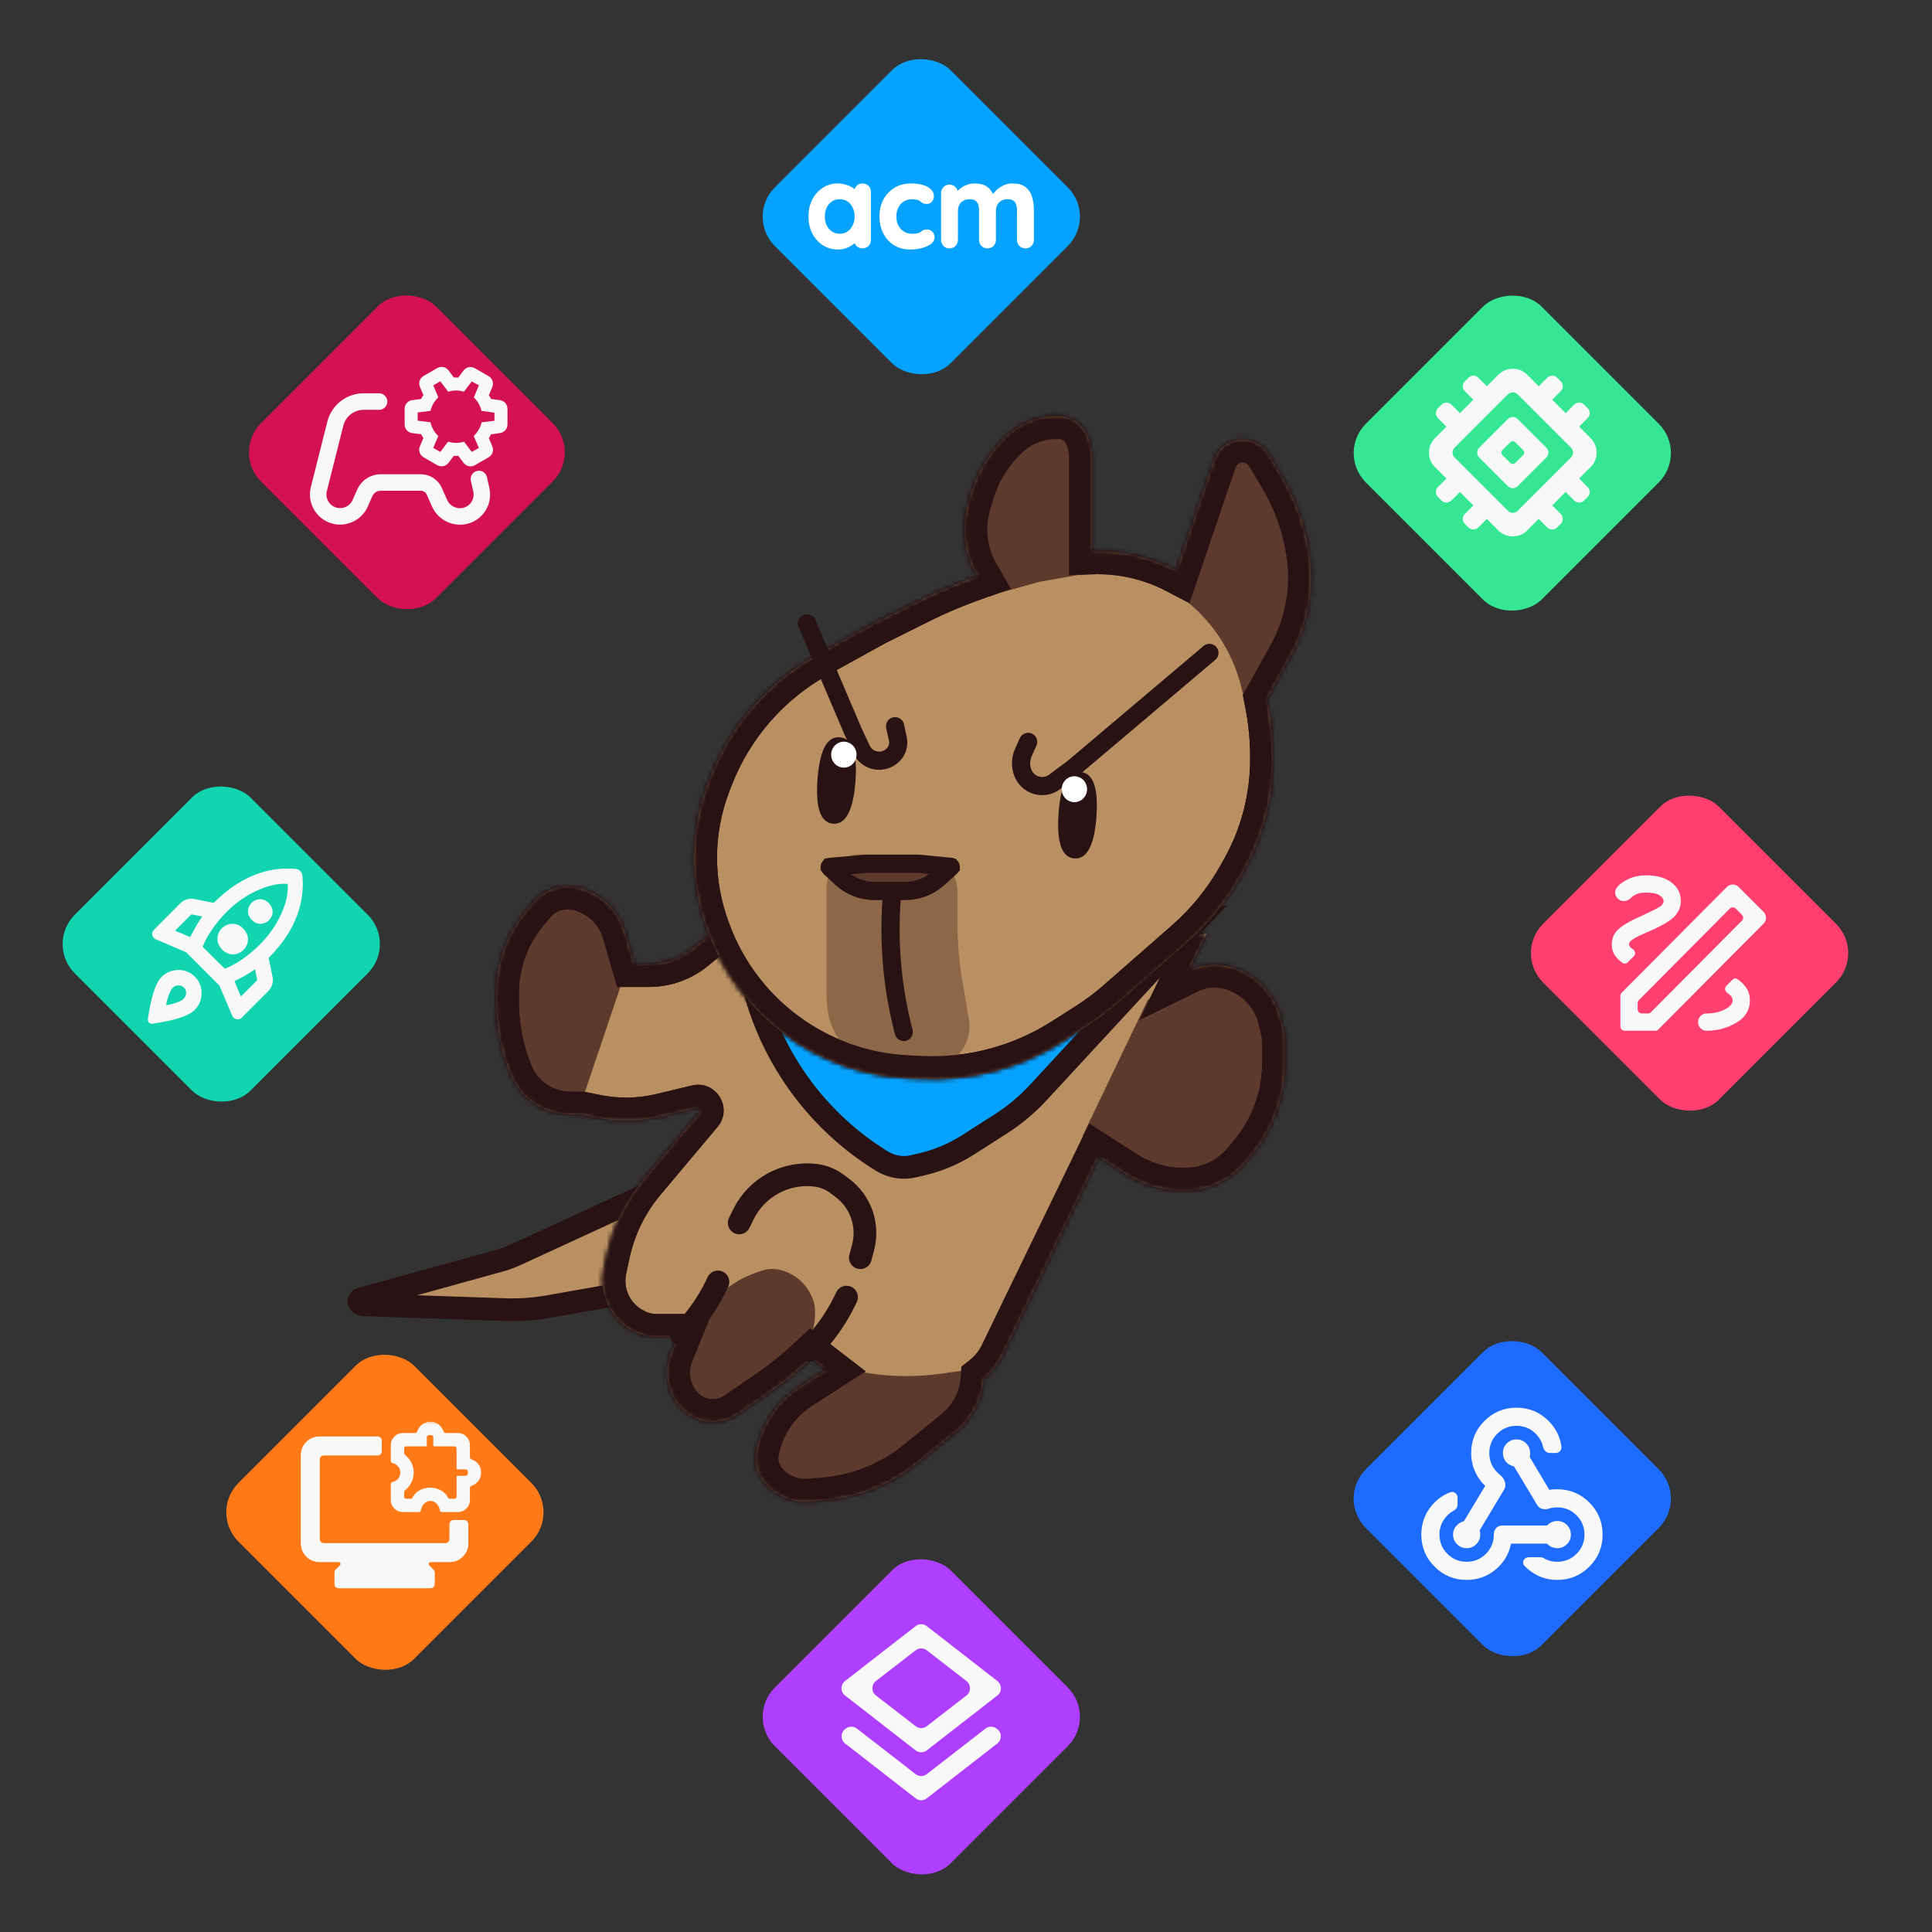 <svg width="425" height="425" viewBox="0 0 425 425" fill="none" xmlns="http://www.w3.org/2000/svg">
<rect x="0" y="0" width="425" height="425" fill="#333333" stroke="none"/>
<g clip-path="url(#clip0_726_647)">
<path d="M137.175 284.5L145.7 261.157L113.516 275.993C112.379 276.517 111.201 276.949 109.994 277.283L79.337 285.776C78.896 285.898 78.812 286.487 79.201 286.728C79.503 286.914 79.848 287.018 80.202 287.031L111.042 288.094C114.288 288.206 117.537 287.977 120.735 287.41L137.175 284.5Z" fill="#B89061" stroke="#281214" stroke-width="5"/>
<mask id="path-2-inside-1_726_647" fill="white">
<path fill-rule="evenodd" clip-rule="evenodd" d="M117.157 198.69C119.597 195.725 123.518 194.418 127.249 195.327C132.16 196.522 136.057 200.254 137.462 205.11L139.488 212.108H142.788C146.318 212.108 149.74 210.894 152.481 208.67L159.434 203.028L196.075 216.595L265.408 205.378L261.437 213.575C264.32 212.172 267.651 211.861 270.792 212.763C276.274 214.338 280.478 218.752 281.783 224.305L282.245 226.274C282.502 227.366 282.632 228.485 282.632 229.607V233.769C282.632 241.17 280.036 248.337 275.295 254.021L273.831 255.777C270.966 259.212 266.857 261.372 262.403 261.783C257.17 262.267 251.926 260.987 247.505 258.148L241.659 254.394L220.526 298.008C219.52 300.084 218.073 301.84 216.336 303.196C216.043 307.75 213.867 311.997 210.303 314.897L201.934 321.707C196.115 326.443 189.008 329.322 181.533 329.974L178.13 330.27C174.383 330.597 170.709 329.095 168.263 326.237C166.57 324.258 165.889 321.605 166.422 319.055L166.458 318.88C167.649 313.173 171.081 308.184 175.984 305.031L181.772 301.308L178.491 298.77C175.331 301.739 171.939 304.456 168.347 306.894L162.105 311.129C158.283 313.723 153.146 313.179 149.951 309.843C146.843 306.599 145.931 301.833 147.622 297.671L149.095 294.043H144.243C143.116 294.043 141.997 293.849 140.936 293.469L140.8 293.421C134.95 291.331 131.552 285.233 132.852 279.159L133.582 275.746C134.854 269.803 137.563 264.262 141.473 259.609L154.013 244.684C154.411 244.211 153.974 243.504 153.373 243.649L145.572 245.523C140.828 246.663 135.893 246.754 131.111 245.791L127.766 245.117H125.442C119.72 245.117 114.559 241.675 112.36 236.392C110.267 231.362 109.19 225.968 109.19 220.52V218.406C109.19 211.917 111.444 205.63 115.568 200.62L117.157 198.69Z"/>
</mask>
<path fill-rule="evenodd" clip-rule="evenodd" d="M117.157 198.69C119.597 195.725 123.518 194.418 127.249 195.327C132.16 196.522 136.057 200.254 137.462 205.11L139.488 212.108H142.788C146.318 212.108 149.74 210.894 152.481 208.67L159.434 203.028L196.075 216.595L265.408 205.378L261.437 213.575C264.32 212.172 267.651 211.861 270.792 212.763C276.274 214.338 280.478 218.752 281.783 224.305L282.245 226.274C282.502 227.366 282.632 228.485 282.632 229.607V233.769C282.632 241.17 280.036 248.337 275.295 254.021L273.831 255.777C270.966 259.212 266.857 261.372 262.403 261.783C257.17 262.267 251.926 260.987 247.505 258.148L241.659 254.394L220.526 298.008C219.52 300.084 218.073 301.84 216.336 303.196C216.043 307.75 213.867 311.997 210.303 314.897L201.934 321.707C196.115 326.443 189.008 329.322 181.533 329.974L178.13 330.27C174.383 330.597 170.709 329.095 168.263 326.237C166.57 324.258 165.889 321.605 166.422 319.055L166.458 318.88C167.649 313.173 171.081 308.184 175.984 305.031L181.772 301.308L178.491 298.77C175.331 301.739 171.939 304.456 168.347 306.894L162.105 311.129C158.283 313.723 153.146 313.179 149.951 309.843C146.843 306.599 145.931 301.833 147.622 297.671L149.095 294.043H144.243C143.116 294.043 141.997 293.849 140.936 293.469L140.8 293.421C134.95 291.331 131.552 285.233 132.852 279.159L133.582 275.746C134.854 269.803 137.563 264.262 141.473 259.609L154.013 244.684C154.411 244.211 153.974 243.504 153.373 243.649L145.572 245.523C140.828 246.663 135.893 246.754 131.111 245.791L127.766 245.117H125.442C119.72 245.117 114.559 241.675 112.36 236.392C110.267 231.362 109.19 225.968 109.19 220.52V218.406C109.19 211.917 111.444 205.63 115.568 200.62L117.157 198.69Z" fill="#B89061"/>
<path d="M127.249 195.327L128.431 190.468L128.431 190.468L127.249 195.327ZM117.157 198.69L121.017 201.867L121.017 201.867L117.157 198.69ZM137.462 205.11L132.659 206.5L132.659 206.5L137.462 205.11ZM139.488 212.108V217.108H135.73L134.685 213.499L139.488 212.108ZM152.481 208.67L155.631 212.553L155.631 212.553L152.481 208.67ZM159.434 203.028L156.283 199.146L158.497 197.349L161.17 198.339L159.434 203.028ZM196.075 216.595L196.874 221.531L195.574 221.741L194.339 221.284L196.075 216.595ZM265.408 205.378L264.61 200.442L274.1 198.907L269.908 207.558L265.408 205.378ZM261.437 213.575L263.624 218.071L250.641 224.389L256.937 211.395L261.437 213.575ZM270.792 212.763L272.172 207.957L272.172 207.957L270.792 212.763ZM281.783 224.305L286.65 223.161L286.65 223.161L281.783 224.305ZM282.245 226.274L277.378 227.417L277.378 227.417L282.245 226.274ZM275.295 254.021L279.135 257.223L279.135 257.223L275.295 254.021ZM273.831 255.777L269.991 252.574L269.991 252.574L273.831 255.777ZM262.403 261.783L261.943 256.804L261.943 256.804L262.403 261.783ZM247.505 258.148L250.206 253.94L250.206 253.94L247.505 258.148ZM241.659 254.394L237.159 252.213L239.617 247.14L244.36 250.186L241.659 254.394ZM220.526 298.008L216.026 295.828L216.026 295.828L220.526 298.008ZM216.336 303.196L211.347 302.875L211.491 300.636L213.259 299.255L216.336 303.196ZM210.303 314.897L207.147 311.019L207.147 311.019L210.303 314.897ZM201.934 321.707L205.09 325.585L205.09 325.585L201.934 321.707ZM181.533 329.974L181.099 324.993L181.099 324.993L181.533 329.974ZM178.13 330.27L178.564 335.251L178.564 335.251L178.13 330.27ZM168.263 326.237L172.062 322.986L172.062 322.986L168.263 326.237ZM166.422 319.055L171.316 320.077L171.316 320.077L166.422 319.055ZM166.458 318.88L161.564 317.858L161.564 317.858L166.458 318.88ZM175.984 305.031L173.28 300.825L173.28 300.825L175.984 305.031ZM181.772 301.308L184.831 297.353L190.43 301.685L184.477 305.514L181.772 301.308ZM178.491 298.77L175.067 295.127L178.176 292.205L181.55 294.815L178.491 298.77ZM168.347 306.894L165.539 302.756L165.539 302.756L168.347 306.894ZM162.105 311.129L164.913 315.266L164.913 315.266L162.105 311.129ZM149.951 309.843L153.562 306.385L153.562 306.385L149.951 309.843ZM147.622 297.671L152.254 299.552L152.254 299.552L147.622 297.671ZM149.095 294.043V289.043H156.523L153.728 295.924L149.095 294.043ZM140.936 293.469L139.253 298.178L139.253 298.178L140.936 293.469ZM140.8 293.421L142.482 288.712L142.482 288.712L140.8 293.421ZM132.852 279.159L127.963 278.113L127.963 278.113L132.852 279.159ZM133.582 275.746L138.471 276.792L138.471 276.792L133.582 275.746ZM141.473 259.609L145.301 262.826L145.301 262.826L141.473 259.609ZM154.013 244.684L157.841 247.901L157.841 247.901L154.013 244.684ZM153.373 243.649L152.204 238.787L152.204 238.787L153.373 243.649ZM145.572 245.523L144.404 240.662L144.404 240.662L145.572 245.523ZM131.111 245.791L132.098 240.889L132.098 240.889L131.111 245.791ZM127.766 245.117V240.117H128.265L128.754 240.215L127.766 245.117ZM112.36 236.392L116.977 234.471L116.977 234.471L112.36 236.392ZM115.568 200.62L111.708 197.442L111.708 197.442L115.568 200.62ZM126.066 200.185C124.2 199.73 122.238 200.384 121.017 201.867L113.296 195.512C116.956 191.066 122.837 189.106 128.431 190.468L126.066 200.185ZM132.659 206.5C131.752 203.366 129.237 200.956 126.066 200.185L128.431 190.468C135.084 192.088 140.361 197.143 142.265 203.72L132.659 206.5ZM134.685 213.499L132.659 206.5L142.265 203.72L144.291 210.718L134.685 213.499ZM142.788 217.108H139.488V207.108H142.788V217.108ZM155.631 212.553C152 215.5 147.465 217.108 142.788 217.108V207.108C145.171 207.108 147.48 206.289 149.33 204.788L155.631 212.553ZM162.585 206.911L155.631 212.553L149.33 204.788L156.283 199.146L162.585 206.911ZM194.339 221.284L157.698 207.717L161.17 198.339L197.811 211.906L194.339 221.284ZM266.207 210.314L196.874 221.531L195.277 211.659L264.61 200.442L266.207 210.314ZM256.937 211.395L260.909 203.198L269.908 207.558L265.936 215.755L256.937 211.395ZM269.412 217.569C267.469 217.011 265.408 217.203 263.624 218.071L259.249 209.079C263.231 207.141 267.833 206.711 272.172 207.957L269.412 217.569ZM276.915 225.448C276.024 221.657 273.155 218.644 269.412 217.569L272.172 207.957C279.394 210.031 284.931 215.846 286.65 223.161L276.915 225.448ZM277.378 227.417L276.915 225.448L286.65 223.161L287.113 225.13L277.378 227.417ZM277.632 229.607C277.632 228.87 277.547 228.135 277.378 227.417L287.113 225.13C287.458 226.597 287.632 228.1 287.632 229.607H277.632ZM277.632 233.769V229.607H287.632V233.769H277.632ZM271.455 250.818C275.446 246.033 277.632 240 277.632 233.769H287.632C287.632 242.34 284.625 250.64 279.135 257.223L271.455 250.818ZM269.991 252.574L271.455 250.818L279.135 257.223L277.671 258.979L269.991 252.574ZM261.943 256.804C265.08 256.515 267.974 254.993 269.991 252.574L277.671 258.979C273.959 263.43 268.634 266.229 262.863 266.762L261.943 256.804ZM250.206 253.94C253.69 256.177 257.821 257.185 261.943 256.804L262.863 266.762C256.52 267.348 250.163 265.797 244.803 262.355L250.206 253.94ZM244.36 250.186L250.206 253.94L244.803 262.355L238.957 258.601L244.36 250.186ZM216.026 295.828L237.159 252.213L246.158 256.574L225.026 300.188L216.026 295.828ZM213.259 299.255C214.405 298.36 215.36 297.202 216.026 295.828L225.026 300.188C223.679 302.966 221.74 305.321 219.414 307.137L213.259 299.255ZM207.147 311.019C209.628 309 211.143 306.044 211.347 302.875L221.326 303.518C220.943 309.456 218.106 314.993 213.459 318.775L207.147 311.019ZM198.778 317.829L207.147 311.019L213.459 318.775L205.09 325.585L198.778 317.829ZM181.099 324.993C187.576 324.428 193.735 321.933 198.778 317.829L205.09 325.585C198.494 330.953 190.439 334.217 181.967 334.955L181.099 324.993ZM177.696 325.289L181.099 324.993L181.967 334.955L178.564 335.251L177.696 325.289ZM172.062 322.986C173.459 324.618 175.556 325.475 177.696 325.289L178.564 335.251C173.209 335.718 167.959 333.572 164.465 329.488L172.062 322.986ZM171.316 320.077C171.1 321.11 171.376 322.185 172.062 322.986L164.465 329.488C161.763 326.332 160.678 322.101 161.527 318.034L171.316 320.077ZM171.353 319.901L171.316 320.077L161.527 318.034L161.564 317.858L171.353 319.901ZM178.689 309.236C174.913 311.664 172.27 315.507 171.353 319.901L161.564 317.858C163.029 310.84 167.25 304.703 173.28 300.825L178.689 309.236ZM184.477 305.514L178.689 309.236L173.28 300.825L179.067 297.103L184.477 305.514ZM181.55 294.815L184.831 297.353L178.713 305.263L175.432 302.725L181.55 294.815ZM165.539 302.756C168.914 300.467 172.099 297.915 175.067 295.127L181.915 302.414C178.563 305.564 174.965 308.445 171.154 311.031L165.539 302.756ZM159.298 306.991L165.539 302.756L171.154 311.031L164.913 315.266L159.298 306.991ZM153.562 306.385C155.07 307.959 157.494 308.216 159.298 306.991L164.913 315.266C159.071 319.23 151.223 318.4 146.34 313.302L153.562 306.385ZM152.254 299.552C151.305 301.888 151.817 304.564 153.562 306.385L146.34 313.302C141.869 308.635 140.557 301.777 142.989 295.789L152.254 299.552ZM153.728 295.924L152.254 299.552L142.989 295.789L144.463 292.161L153.728 295.924ZM144.243 289.043H149.095V299.043H144.243V289.043ZM142.618 288.761C143.14 288.947 143.689 289.043 144.243 289.043V299.043C142.542 299.043 140.855 298.75 139.253 298.178L142.618 288.761ZM142.482 288.712L142.618 288.761L139.253 298.178L139.117 298.129L142.482 288.712ZM137.741 280.205C136.966 283.828 138.993 287.466 142.482 288.712L139.117 298.129C130.908 295.196 126.139 286.638 127.963 278.113L137.741 280.205ZM138.471 276.792L137.741 280.205L127.963 278.113L128.693 274.7L138.471 276.792ZM145.301 262.826C141.917 266.853 139.572 271.649 138.471 276.792L128.693 274.7C130.135 267.958 133.209 261.672 137.645 256.393L145.301 262.826ZM157.841 247.901L145.301 262.826L137.645 256.393L150.185 241.468L157.841 247.901ZM152.204 238.787C157.496 237.516 161.342 243.734 157.841 247.901L150.185 241.468C147.48 244.688 150.452 249.493 154.541 248.511L152.204 238.787ZM144.404 240.662L152.204 238.787L154.541 248.511L146.74 250.385L144.404 240.662ZM132.098 240.889C136.168 241.709 140.367 241.631 144.404 240.662L146.74 250.385C141.289 251.695 135.619 251.799 130.123 250.692L132.098 240.889ZM128.754 240.215L132.098 240.889L130.123 250.692L126.779 250.019L128.754 240.215ZM125.442 240.117H127.766V250.117H125.442V240.117ZM116.977 234.471C118.399 237.89 121.739 240.117 125.442 240.117V250.117C117.7 250.117 110.719 245.46 107.744 238.313L116.977 234.471ZM114.19 220.52C114.19 225.309 115.137 230.05 116.977 234.471L107.744 238.313C105.398 232.674 104.19 226.628 104.19 220.52H114.19ZM114.19 218.406V220.52H104.19V218.406H114.19ZM119.429 203.797C116.042 207.912 114.19 213.077 114.19 218.406H104.19C104.19 210.758 106.847 203.348 111.708 197.442L119.429 203.797ZM121.017 201.867L119.429 203.797L111.708 197.442L113.296 195.512L121.017 201.867Z" fill="#281214" mask="url(#path-2-inside-1_726_647)"/>
<path d="M126.811 196.433C123.348 195.59 119.708 196.803 117.444 199.555L116.204 201.061C111.713 206.517 109.576 213.535 110.264 220.568L110.59 223.896C110.826 226.314 111.262 228.709 111.892 231.055L112.972 235.08C114.668 241.398 120.993 245.3 127.401 243.98V243.98L137.713 213.429L136.624 206.977C135.754 201.817 131.895 197.671 126.811 196.433V196.433Z" fill="#5D3A2C"/>
<path d="M280.482 225.24C279.034 219.451 274.35 215.034 268.486 213.927V213.927C265.329 213.331 262.064 213.952 259.346 215.664L252.465 220L238.088 250L246.485 255.827C249.977 258.25 254.034 259.735 258.265 260.14V260.14C263.921 260.68 269.495 258.488 273.267 254.239L273.674 253.78C278.535 248.305 281.22 241.238 281.22 233.916V229.825C281.22 228.74 281.087 227.659 280.823 226.606L280.482 225.24Z" fill="#5D3A2C"/>
<path d="M213.737 301.238L206.863 302.195C201.745 302.907 196.552 302.884 191.44 302.127L185.434 301.238L177.036 306.563C173.299 308.933 170.405 312.481 168.811 316.608V316.608C167.596 319.754 168.414 323.357 170.894 325.641V325.641C173.428 327.976 176.883 329.037 180.291 328.528L183.831 327.999C190.627 326.984 197.03 324.175 202.379 319.861L207.119 316.038C210.318 313.458 212.435 309.775 213.055 305.713L213.737 301.238Z" fill="#5D3A2C"/>
<path d="M178.14 284.378C176.715 281.729 174.181 279.855 171.23 279.271V279.271C170.042 279.036 168.814 279.115 167.666 279.5L166.442 279.912C161.223 281.665 156.862 285.329 154.234 290.166L149.186 299.462C147.275 302.979 147.985 307.344 150.912 310.075V310.075C153.301 312.304 156.88 312.674 159.674 310.979L165.887 307.212C170.19 304.602 173.9 301.121 176.779 296.993V296.993C178.414 294.648 179.291 291.858 179.291 289V288.457C179.291 287.185 178.976 285.934 178.374 284.814L178.14 284.378Z" fill="#5D3A2C"/>
<mask id="path-8-inside-2_726_647" fill="white">
<path fill-rule="evenodd" clip-rule="evenodd" d="M117.157 198.69C119.597 195.725 123.518 194.418 127.249 195.327C132.16 196.522 136.057 200.254 137.462 205.11L139.488 212.108H142.788C146.318 212.108 149.74 210.894 152.481 208.67L159.434 203.028L196.075 216.595L265.408 205.378L261.437 213.575C264.32 212.172 267.651 211.861 270.792 212.763C276.274 214.338 280.478 218.752 281.783 224.305L282.245 226.274C282.502 227.366 282.632 228.485 282.632 229.607V233.769C282.632 241.17 280.036 248.337 275.295 254.021L273.831 255.777C270.966 259.212 266.857 261.372 262.403 261.783C257.17 262.267 251.926 260.987 247.505 258.148L241.659 254.394L220.526 298.008C219.52 300.084 218.073 301.84 216.336 303.196C216.043 307.75 213.867 311.997 210.303 314.897L201.934 321.707C196.115 326.443 189.008 329.322 181.533 329.974L178.13 330.27C174.383 330.597 170.709 329.095 168.263 326.237C166.57 324.258 165.889 321.605 166.422 319.055L166.458 318.88C167.649 313.173 171.081 308.184 175.984 305.031L181.772 301.308L178.491 298.77C175.331 301.739 171.939 304.456 168.347 306.894L162.105 311.129C158.283 313.723 153.146 313.179 149.951 309.843C146.843 306.599 145.931 301.833 147.622 297.671L149.095 294.043H144.243C143.116 294.043 141.997 293.849 140.936 293.469L140.8 293.421C134.95 291.331 131.552 285.233 132.852 279.159L133.582 275.746C134.854 269.803 137.563 264.262 141.473 259.609L154.013 244.684C154.411 244.211 153.974 243.504 153.373 243.649L145.572 245.523C140.828 246.663 135.893 246.754 131.111 245.791L127.766 245.117H125.442C119.72 245.117 114.559 241.675 112.36 236.392C110.267 231.362 109.19 225.968 109.19 220.52V218.406C109.19 211.917 111.444 205.63 115.568 200.62L117.157 198.69Z"/>
</mask>
<path d="M127.249 195.327L128.431 190.468L128.431 190.468L127.249 195.327ZM117.157 198.69L121.017 201.867L121.017 201.867L117.157 198.69ZM137.462 205.11L132.659 206.5L132.659 206.5L137.462 205.11ZM139.488 212.108V217.108H135.73L134.685 213.499L139.488 212.108ZM152.481 208.67L155.631 212.553L155.631 212.553L152.481 208.67ZM159.434 203.028L156.283 199.146L158.497 197.349L161.17 198.339L159.434 203.028ZM196.075 216.595L196.874 221.531L195.574 221.741L194.339 221.284L196.075 216.595ZM265.408 205.378L264.61 200.442L274.1 198.907L269.908 207.558L265.408 205.378ZM261.437 213.575L263.624 218.071L250.641 224.389L256.937 211.395L261.437 213.575ZM270.792 212.763L272.172 207.957L272.172 207.957L270.792 212.763ZM281.783 224.305L286.65 223.161L286.65 223.161L281.783 224.305ZM282.245 226.274L277.378 227.417L277.378 227.417L282.245 226.274ZM275.295 254.021L279.135 257.223L279.135 257.223L275.295 254.021ZM273.831 255.777L269.991 252.574L269.991 252.574L273.831 255.777ZM262.403 261.783L261.943 256.804L261.943 256.804L262.403 261.783ZM247.505 258.148L250.206 253.94L250.206 253.94L247.505 258.148ZM241.659 254.394L237.159 252.213L239.617 247.14L244.36 250.186L241.659 254.394ZM220.526 298.008L216.026 295.828L216.026 295.828L220.526 298.008ZM216.336 303.196L211.347 302.875L211.491 300.636L213.259 299.255L216.336 303.196ZM210.303 314.897L207.147 311.019L207.147 311.019L210.303 314.897ZM201.934 321.707L205.09 325.585L205.09 325.585L201.934 321.707ZM181.533 329.974L181.099 324.993L181.099 324.993L181.533 329.974ZM178.13 330.27L178.564 335.251L178.564 335.251L178.13 330.27ZM168.263 326.237L172.062 322.986L172.062 322.986L168.263 326.237ZM166.422 319.055L171.316 320.077L171.316 320.077L166.422 319.055ZM166.458 318.88L161.564 317.858L161.564 317.858L166.458 318.88ZM175.984 305.031L173.28 300.825L173.28 300.825L175.984 305.031ZM181.772 301.308L184.831 297.353L190.43 301.685L184.477 305.514L181.772 301.308ZM178.491 298.77L175.067 295.127L178.176 292.205L181.55 294.815L178.491 298.77ZM168.347 306.894L165.539 302.756L165.539 302.756L168.347 306.894ZM162.105 311.129L164.913 315.266L164.913 315.266L162.105 311.129ZM149.951 309.843L153.562 306.385L153.562 306.385L149.951 309.843ZM147.622 297.671L152.254 299.552L152.254 299.552L147.622 297.671ZM149.095 294.043V289.043H156.523L153.728 295.924L149.095 294.043ZM140.936 293.469L139.253 298.178L139.253 298.178L140.936 293.469ZM140.8 293.421L142.482 288.712L142.482 288.712L140.8 293.421ZM132.852 279.159L127.963 278.113L127.963 278.113L132.852 279.159ZM133.582 275.746L138.471 276.792L138.471 276.792L133.582 275.746ZM141.473 259.609L145.301 262.826L145.301 262.826L141.473 259.609ZM154.013 244.684L157.841 247.901L157.841 247.901L154.013 244.684ZM153.373 243.649L152.204 238.787L152.204 238.787L153.373 243.649ZM145.572 245.523L144.404 240.662L144.404 240.662L145.572 245.523ZM131.111 245.791L132.098 240.889L132.098 240.889L131.111 245.791ZM127.766 245.117V240.117H128.265L128.754 240.215L127.766 245.117ZM112.36 236.392L116.977 234.471L116.977 234.471L112.36 236.392ZM115.568 200.62L111.708 197.442L111.708 197.442L115.568 200.62ZM126.066 200.185C124.2 199.73 122.238 200.384 121.017 201.867L113.296 195.512C116.956 191.066 122.837 189.106 128.431 190.468L126.066 200.185ZM132.659 206.5C131.752 203.366 129.237 200.956 126.066 200.185L128.431 190.468C135.084 192.088 140.361 197.143 142.265 203.72L132.659 206.5ZM134.685 213.499L132.659 206.5L142.265 203.72L144.291 210.718L134.685 213.499ZM142.788 217.108H139.488V207.108H142.788V217.108ZM155.631 212.553C152 215.5 147.465 217.108 142.788 217.108V207.108C145.171 207.108 147.48 206.289 149.33 204.788L155.631 212.553ZM162.585 206.911L155.631 212.553L149.33 204.788L156.283 199.146L162.585 206.911ZM194.339 221.284L157.698 207.717L161.17 198.339L197.811 211.906L194.339 221.284ZM266.207 210.314L196.874 221.531L195.277 211.659L264.61 200.442L266.207 210.314ZM256.937 211.395L260.909 203.198L269.908 207.558L265.936 215.755L256.937 211.395ZM269.412 217.569C267.469 217.011 265.408 217.203 263.624 218.071L259.249 209.079C263.231 207.141 267.833 206.711 272.172 207.957L269.412 217.569ZM276.915 225.448C276.024 221.657 273.155 218.644 269.412 217.569L272.172 207.957C279.394 210.031 284.931 215.846 286.65 223.161L276.915 225.448ZM277.378 227.417L276.915 225.448L286.65 223.161L287.113 225.13L277.378 227.417ZM277.632 229.607C277.632 228.87 277.547 228.135 277.378 227.417L287.113 225.13C287.458 226.597 287.632 228.1 287.632 229.607H277.632ZM277.632 233.769V229.607H287.632V233.769H277.632ZM271.455 250.818C275.446 246.033 277.632 240 277.632 233.769H287.632C287.632 242.34 284.625 250.64 279.135 257.223L271.455 250.818ZM269.991 252.574L271.455 250.818L279.135 257.223L277.671 258.979L269.991 252.574ZM261.943 256.804C265.08 256.515 267.974 254.993 269.991 252.574L277.671 258.979C273.959 263.43 268.634 266.229 262.863 266.762L261.943 256.804ZM250.206 253.94C253.69 256.177 257.821 257.185 261.943 256.804L262.863 266.762C256.52 267.348 250.163 265.797 244.803 262.355L250.206 253.94ZM244.36 250.186L250.206 253.94L244.803 262.355L238.957 258.601L244.36 250.186ZM216.026 295.828L237.159 252.213L246.158 256.574L225.026 300.188L216.026 295.828ZM213.259 299.255C214.405 298.36 215.36 297.202 216.026 295.828L225.026 300.188C223.679 302.966 221.74 305.321 219.414 307.137L213.259 299.255ZM207.147 311.019C209.628 309 211.143 306.044 211.347 302.875L221.326 303.518C220.943 309.456 218.106 314.993 213.459 318.775L207.147 311.019ZM198.778 317.829L207.147 311.019L213.459 318.775L205.09 325.585L198.778 317.829ZM181.099 324.993C187.576 324.428 193.735 321.933 198.778 317.829L205.09 325.585C198.494 330.953 190.439 334.217 181.967 334.955L181.099 324.993ZM177.696 325.289L181.099 324.993L181.967 334.955L178.564 335.251L177.696 325.289ZM172.062 322.986C173.459 324.618 175.556 325.475 177.696 325.289L178.564 335.251C173.209 335.718 167.959 333.572 164.465 329.488L172.062 322.986ZM171.316 320.077C171.1 321.11 171.376 322.185 172.062 322.986L164.465 329.488C161.763 326.332 160.678 322.101 161.527 318.034L171.316 320.077ZM171.353 319.901L171.316 320.077L161.527 318.034L161.564 317.858L171.353 319.901ZM178.689 309.236C174.913 311.664 172.27 315.507 171.353 319.901L161.564 317.858C163.029 310.84 167.25 304.703 173.28 300.825L178.689 309.236ZM184.477 305.514L178.689 309.236L173.28 300.825L179.067 297.103L184.477 305.514ZM181.55 294.815L184.831 297.353L178.713 305.263L175.432 302.725L181.55 294.815ZM165.539 302.756C168.914 300.467 172.099 297.915 175.067 295.127L181.915 302.414C178.563 305.564 174.965 308.445 171.154 311.031L165.539 302.756ZM159.298 306.991L165.539 302.756L171.154 311.031L164.913 315.266L159.298 306.991ZM153.562 306.385C155.07 307.959 157.494 308.216 159.298 306.991L164.913 315.266C159.071 319.23 151.223 318.4 146.34 313.302L153.562 306.385ZM152.254 299.552C151.305 301.888 151.817 304.564 153.562 306.385L146.34 313.302C141.869 308.635 140.557 301.777 142.989 295.789L152.254 299.552ZM153.728 295.924L152.254 299.552L142.989 295.789L144.463 292.161L153.728 295.924ZM144.243 289.043H149.095V299.043H144.243V289.043ZM142.618 288.761C143.14 288.947 143.689 289.043 144.243 289.043V299.043C142.542 299.043 140.855 298.75 139.253 298.178L142.618 288.761ZM142.482 288.712L142.618 288.761L139.253 298.178L139.117 298.129L142.482 288.712ZM137.741 280.205C136.966 283.828 138.993 287.466 142.482 288.712L139.117 298.129C130.908 295.196 126.139 286.638 127.963 278.113L137.741 280.205ZM138.471 276.792L137.741 280.205L127.963 278.113L128.693 274.7L138.471 276.792ZM145.301 262.826C141.917 266.853 139.572 271.649 138.471 276.792L128.693 274.7C130.135 267.958 133.209 261.672 137.645 256.393L145.301 262.826ZM157.841 247.901L145.301 262.826L137.645 256.393L150.185 241.468L157.841 247.901ZM152.204 238.787C157.496 237.516 161.342 243.734 157.841 247.901L150.185 241.468C147.48 244.688 150.452 249.493 154.541 248.511L152.204 238.787ZM144.404 240.662L152.204 238.787L154.541 248.511L146.74 250.385L144.404 240.662ZM132.098 240.889C136.168 241.709 140.367 241.631 144.404 240.662L146.74 250.385C141.289 251.695 135.619 251.799 130.123 250.692L132.098 240.889ZM128.754 240.215L132.098 240.889L130.123 250.692L126.779 250.019L128.754 240.215ZM125.442 240.117H127.766V250.117H125.442V240.117ZM116.977 234.471C118.399 237.89 121.739 240.117 125.442 240.117V250.117C117.7 250.117 110.719 245.46 107.744 238.313L116.977 234.471ZM114.19 220.52C114.19 225.309 115.137 230.05 116.977 234.471L107.744 238.313C105.398 232.674 104.19 226.628 104.19 220.52H114.19ZM114.19 218.406V220.52H104.19V218.406H114.19ZM119.429 203.797C116.042 207.912 114.19 213.077 114.19 218.406H104.19C104.19 210.758 106.847 203.348 111.708 197.442L119.429 203.797ZM121.017 201.867L119.429 203.797L111.708 197.442L113.296 195.512L121.017 201.867Z" fill="#281214" mask="url(#path-8-inside-2_726_647)"/>
<path d="M189.26 276.669L189.848 274.466C191.16 269.546 189.372 264.364 185.312 261.323L184.097 260.413C182.743 259.399 181.142 258.754 179.45 258.541V258.541C172.876 257.715 166.456 261.178 163.541 267.122L162.614 269.014" stroke="#281214" stroke-width="5" stroke-linecap="round"/>
<path d="M178.193 296.965L179.694 295.287C182.119 292.573 184.156 289.551 185.748 286.304L186.22 285.341M149.908 293.626L151.414 291.941C153.836 289.231 155.87 286.214 157.459 282.971L157.935 282.001" stroke="#281214" stroke-width="5" stroke-linecap="round"/>
<path d="M228.378 240.361L263.221 202.664L165.913 217.519C170.054 233.275 180.107 246.867 194.027 255.436C196.11 256.718 198.617 257.118 200.996 256.549L202.977 256.075C206.538 255.222 209.932 253.778 213.016 251.803L220.239 247.178C223.231 245.261 225.966 242.971 228.378 240.361Z" fill="#05A3FF" stroke="#281214" stroke-width="5"/>
<mask id="path-13-inside-3_726_647" fill="white">
<path fill-rule="evenodd" clip-rule="evenodd" d="M238.894 95.22C237.745 92.985 235.443 91.58 232.931 91.58H232.34C228.063 91.58 223.967 93.305 220.979 96.365L220.469 96.888C217.363 100.068 215.068 103.95 213.778 108.204L213.046 110.617C211.438 115.92 212.092 121.652 214.854 126.456L215.052 126.8C210.558 128.36 206.162 130.209 201.893 132.339L192.373 137.088L179.845 144.006C169.068 149.958 160.726 159.508 156.278 170.987L155.809 172.196C153.775 177.445 152.731 183.026 152.731 188.655C152.731 194.044 153.688 199.39 155.556 204.445L155.781 205.054C162.601 223.508 179.763 236.121 199.411 237.121L202.402 237.274C213.523 237.84 224.545 234.936 233.944 228.964L239.292 225.565C241.67 224.054 243.929 222.363 246.049 220.506L261.055 207.362C265.725 203.272 269.671 198.422 272.725 193.017L273.556 191.546C277.782 184.068 280.003 175.624 280.003 167.034V166.507C280.003 162.571 279.623 158.644 278.869 154.781L278.659 153.706L283.89 144.28C287.598 137.598 289.053 129.899 288.039 122.325C287.211 116.136 285.137 110.179 281.942 104.814L281.568 104.186L279.017 99.95C276.108 95.123 268.884 95.902 267.072 101.239L258.815 125.554C253.069 122.557 246.636 121.1 240.153 121.334V100.423C240.153 98.613 239.721 96.83 238.894 95.22Z"/>
</mask>
<path fill-rule="evenodd" clip-rule="evenodd" d="M238.894 95.22C237.745 92.985 235.443 91.58 232.931 91.58H232.34C228.063 91.58 223.967 93.305 220.979 96.365L220.469 96.888C217.363 100.068 215.068 103.95 213.778 108.204L213.046 110.617C211.438 115.92 212.092 121.652 214.854 126.456L215.052 126.8C210.558 128.36 206.162 130.209 201.893 132.339L192.373 137.088L179.845 144.006C169.068 149.958 160.726 159.508 156.278 170.987L155.809 172.196C153.775 177.445 152.731 183.026 152.731 188.655C152.731 194.044 153.688 199.39 155.556 204.445L155.781 205.054C162.601 223.508 179.763 236.121 199.411 237.121L202.402 237.274C213.523 237.84 224.545 234.936 233.944 228.964L239.292 225.565C241.67 224.054 243.929 222.363 246.049 220.506L261.055 207.362C265.725 203.272 269.671 198.422 272.725 193.017L273.556 191.546C277.782 184.068 280.003 175.624 280.003 167.034V166.507C280.003 162.571 279.623 158.644 278.869 154.781L278.659 153.706L283.89 144.28C287.598 137.598 289.053 129.899 288.039 122.325C287.211 116.136 285.137 110.179 281.942 104.814L281.568 104.186L279.017 99.95C276.108 95.123 268.884 95.902 267.072 101.239L258.815 125.554C253.069 122.557 246.636 121.1 240.153 121.334V100.423C240.153 98.613 239.721 96.83 238.894 95.22Z" fill="#B89061"/>
<path d="M238.894 95.22L234.447 97.506L234.447 97.506L238.894 95.22ZM220.979 96.365L217.402 92.872L217.402 92.872L220.979 96.365ZM220.469 96.888L224.046 100.381L224.046 100.381L220.469 96.888ZM213.778 108.204L218.562 109.655L218.562 109.655L213.778 108.204ZM213.046 110.617L217.831 112.068L217.831 112.068L213.046 110.617ZM214.854 126.456L210.52 128.948L210.52 128.948L214.854 126.456ZM215.052 126.8L219.387 124.308L222.398 129.544L216.691 131.524L215.052 126.8ZM201.893 132.339L204.125 136.813L204.125 136.813L201.893 132.339ZM192.373 137.088L189.956 132.711L190.048 132.66L190.141 132.614L192.373 137.088ZM179.845 144.006L177.428 139.629L177.428 139.629L179.845 144.006ZM156.278 170.987L151.616 169.18L151.616 169.18L156.278 170.987ZM155.809 172.196L160.471 174.003L160.471 174.003L155.809 172.196ZM155.556 204.445L160.246 202.712L160.246 202.712L155.556 204.445ZM155.781 205.054L151.091 206.788L151.091 206.788L155.781 205.054ZM199.411 237.121L199.157 242.115L199.157 242.115L199.411 237.121ZM202.402 237.274L202.656 232.28L202.656 232.28L202.402 237.274ZM233.944 228.964L231.262 224.744L231.262 224.744L233.944 228.964ZM239.292 225.565L241.974 229.785L241.974 229.785L239.292 225.565ZM246.049 220.506L242.754 216.745L242.754 216.745L246.049 220.506ZM261.055 207.362L264.35 211.123L264.35 211.123L261.055 207.362ZM272.725 193.017L268.372 190.557L268.372 190.557L272.725 193.017ZM273.556 191.546L277.909 194.006L277.909 194.006L273.556 191.546ZM278.869 154.781L273.962 155.74L273.962 155.74L278.869 154.781ZM278.659 153.706L273.752 154.664L273.402 152.874L274.287 151.28L278.659 153.706ZM283.89 144.28L288.262 146.706L288.262 146.706L283.89 144.28ZM288.039 122.325L283.084 122.989L283.084 122.989L288.039 122.325ZM281.942 104.814L286.238 102.256L286.238 102.256L281.942 104.814ZM281.568 104.186L285.851 101.605L285.857 101.616L285.864 101.627L281.568 104.186ZM279.017 99.95L283.299 97.37L283.299 97.37L279.017 99.95ZM267.072 101.239L262.337 99.631L262.337 99.631L267.072 101.239ZM258.815 125.554L263.55 127.162L261.674 132.685L256.503 129.987L258.815 125.554ZM240.153 121.334L240.333 126.331L235.153 126.518V121.334H240.153ZM232.931 86.58C237.317 86.58 241.335 89.033 243.341 92.934L234.447 97.506C234.155 96.938 233.569 96.58 232.931 96.58V86.58ZM232.34 86.58H232.931V96.58H232.34V86.58ZM217.402 92.872C221.331 88.849 226.717 86.58 232.34 86.58V96.58C229.41 96.58 226.604 97.762 224.556 99.859L217.402 92.872ZM216.892 93.394L217.402 92.872L224.556 99.859L224.046 100.381L216.892 93.394ZM208.993 106.753C210.516 101.731 213.225 97.149 216.892 93.394L224.046 100.381C221.501 102.988 219.62 106.169 218.562 109.655L208.993 106.753ZM208.261 109.166L208.993 106.753L218.562 109.655L217.831 112.068L208.261 109.166ZM210.52 128.948C207.07 122.948 206.252 115.789 208.261 109.166L217.831 112.068C216.623 116.051 217.114 120.356 219.189 123.964L210.52 128.948ZM210.718 129.293L210.52 128.948L219.189 123.964L219.387 124.308L210.718 129.293ZM216.691 131.524C212.399 133.013 208.202 134.779 204.125 136.813L199.661 127.864C204.122 125.639 208.716 123.707 213.413 122.077L216.691 131.524ZM204.125 136.813L194.605 141.562L190.141 132.614L199.661 127.864L204.125 136.813ZM194.79 141.465L182.262 148.383L177.428 139.629L189.956 132.711L194.79 141.465ZM182.262 148.383C172.512 153.768 164.965 162.408 160.94 172.794L151.616 169.18C156.488 156.607 165.624 146.147 177.428 139.629L182.262 148.383ZM160.94 172.794L160.471 174.003L151.147 170.39L151.616 169.18L160.94 172.794ZM160.471 174.003C158.66 178.676 157.731 183.644 157.731 188.655H147.731C147.731 182.408 148.889 176.215 151.147 170.39L160.471 174.003ZM157.731 188.655C157.731 193.452 158.583 198.212 160.246 202.712L150.866 206.178C148.793 200.569 147.731 194.636 147.731 188.655H157.731ZM160.246 202.712L160.471 203.321L151.091 206.788L150.866 206.178L160.246 202.712ZM160.471 203.321C166.598 219.899 182.015 231.23 199.665 232.128L199.157 242.115C177.511 241.013 158.605 227.118 151.091 206.788L160.471 203.321ZM199.665 232.128L202.656 232.28L202.148 242.267L199.157 242.115L199.665 232.128ZM202.656 232.28C212.742 232.793 222.739 230.16 231.262 224.744L236.625 233.184C226.352 239.712 214.304 242.886 202.148 242.267L202.656 232.28ZM231.262 224.744L236.611 221.345L241.974 229.785L236.625 233.184L231.262 224.744ZM236.611 221.345C238.773 219.971 240.827 218.433 242.754 216.745L249.343 224.267C247.031 226.292 244.568 228.137 241.974 229.785L236.611 221.345ZM242.754 216.745L257.761 203.601L264.35 211.123L249.343 224.267L242.754 216.745ZM257.761 203.601C262.007 199.882 265.595 195.472 268.372 190.557L277.078 195.477C273.747 201.372 269.443 206.662 264.35 211.123L257.761 203.601ZM268.372 190.557L269.203 189.086L277.909 194.006L277.078 195.477L268.372 190.557ZM269.203 189.086C273.005 182.358 275.003 174.762 275.003 167.034H285.003C285.003 176.486 282.559 185.777 277.909 194.006L269.203 189.086ZM275.003 167.034V166.507H285.003V167.034H275.003ZM275.003 166.507C275.003 162.893 274.654 159.287 273.962 155.74L283.776 153.823C284.592 158.002 285.003 162.249 285.003 166.507H275.003ZM273.962 155.74L273.752 154.664L283.566 152.747L283.776 153.823L273.962 155.74ZM288.262 146.706L283.031 156.132L274.287 151.28L279.518 141.853L288.262 146.706ZM292.995 121.662C294.152 130.302 292.492 139.084 288.262 146.706L279.518 141.853C282.704 136.112 283.955 129.497 283.084 122.989L292.995 121.662ZM286.238 102.256C289.779 108.201 292.077 114.803 292.995 121.662L283.084 122.989C282.345 117.469 280.495 112.157 277.646 107.372L286.238 102.256ZM285.864 101.627L286.238 102.256L277.646 107.372L277.272 106.744L285.864 101.627ZM283.299 97.37L285.851 101.605L277.285 106.766L274.734 102.531L283.299 97.37ZM262.337 99.631C265.517 90.266 278.196 88.899 283.299 97.37L274.734 102.531C274.021 101.348 272.25 101.538 271.806 102.846L262.337 99.631ZM254.081 123.946L262.337 99.631L271.806 102.846L263.55 127.162L254.081 123.946ZM256.503 129.987C251.524 127.39 245.95 126.128 240.333 126.331L239.972 116.337C247.322 116.072 254.614 117.723 261.128 121.121L256.503 129.987ZM245.153 100.423V121.334H235.153V100.423H245.153ZM243.341 92.934C244.531 95.251 245.153 97.818 245.153 100.423H235.153C235.153 99.408 234.911 98.408 234.447 97.506L243.341 92.934Z" fill="#281214" mask="url(#path-13-inside-3_726_647)"/>
<path d="M210.631 196.141C210.631 191.461 206.687 187.749 202.015 188.033L196.874 188.345L189.642 187.943C185.397 187.708 181.825 191.086 181.825 195.338V218.729C181.825 219.974 181.919 221.216 182.105 222.447V222.447C183.002 228.36 187.317 233.179 193.096 234.72L199.771 236.5L206.808 234.436C211.188 233.151 213.912 228.791 213.147 224.291L211.7 215.785C210.989 211.602 210.631 207.367 210.631 203.125V196.141Z" fill="#8C6748"/>
<path d="M196.291 196.11V196.11C195.363 205.967 196.088 215.911 198.436 225.529L198.795 227" stroke="#281214" stroke-width="4" stroke-linecap="round"/>
<path d="M182.524 190.775L185.044 193.119C187.034 194.971 189.652 196 192.371 196H199.173C201.835 196 204.402 195.013 206.379 193.23L209.136 190.744C209.144 190.736 209.149 190.73 209.152 190.727C209.152 190.722 209.152 190.713 209.147 190.7C209.143 190.687 209.138 190.679 209.135 190.676C209.131 190.675 209.123 190.673 209.112 190.672L201.879 190H190.609L182.549 190.704C182.537 190.705 182.53 190.706 182.526 190.707C182.523 190.711 182.518 190.719 182.513 190.732C182.509 190.744 182.508 190.754 182.508 190.758C182.511 190.762 182.516 190.767 182.524 190.775ZM209.155 190.723C209.155 190.723 209.155 190.723 209.155 190.723L209.155 190.723Z" fill="#5D3A2C" stroke="#281214" stroke-width="4"/>
<path d="M280.014 104.832L278.655 102.554C275.566 97.375 267.727 98.682 266.486 104.583L265.536 109.095L259.342 131V131C266.197 135.833 271.068 142.987 273.051 151.136L274.478 157L281.453 145.944C285.78 139.083 287.567 130.923 286.501 122.882V122.882C285.707 116.885 283.714 111.109 280.642 105.898L280.014 104.832Z" fill="#5D3A2C"/>
<path d="M238.649 96.663C237.616 93.905 234.877 92.169 231.942 92.413L231.358 92.462C228.128 92.731 225.069 94.024 222.625 96.153L222.239 96.489C217.837 100.324 214.83 105.509 213.689 111.234L213.366 112.856C212.468 117.359 213.141 122.034 215.272 126.102L217.838 131L228.58 128L239.811 126L239.356 100.381C239.334 99.11 239.095 97.853 238.649 96.663V96.663Z" fill="#5D3A2C"/>
<mask id="path-20-inside-4_726_647" fill="white">
<path fill-rule="evenodd" clip-rule="evenodd" d="M238.891 95.22C237.742 92.985 235.44 91.58 232.928 91.58H232.337C228.06 91.58 223.964 93.305 220.976 96.365L220.466 96.888C217.36 100.068 215.065 103.95 213.775 108.204L213.043 110.617C211.434 115.92 212.089 121.652 214.851 126.456L215.049 126.801C210.555 128.36 206.159 130.209 201.89 132.339L192.37 137.088L179.842 144.006C169.065 149.958 160.723 159.508 156.275 170.987L155.806 172.197C153.772 177.445 152.728 183.026 152.728 188.655C152.728 194.044 153.685 199.39 155.553 204.445L155.778 205.054C162.598 223.508 179.76 236.121 199.408 237.121L202.399 237.274C213.52 237.84 224.542 234.936 233.941 228.964L239.289 225.565C241.668 224.054 243.926 222.363 246.046 220.506L261.052 207.362C265.722 203.272 269.668 198.422 272.722 193.017L273.553 191.546C277.779 184.068 280 175.624 280 167.034V166.507C280 162.571 279.62 158.644 278.866 154.781L278.656 153.706L283.887 144.28C287.595 137.598 289.05 129.899 288.037 122.325C287.208 116.136 285.134 110.179 281.939 104.814L281.565 104.186L279.014 99.95C276.106 95.123 268.881 95.902 267.069 101.239L258.812 125.554C253.066 122.557 246.633 121.1 240.15 121.334V100.423C240.15 98.613 239.718 96.83 238.891 95.22Z"/>
</mask>
<path d="M238.891 95.22L234.444 97.506L234.444 97.506L238.891 95.22ZM220.976 96.365L217.399 92.872L217.399 92.872L220.976 96.365ZM220.466 96.888L224.043 100.381L224.043 100.381L220.466 96.888ZM213.775 108.204L208.99 106.753L213.775 108.204ZM213.043 110.617L208.258 109.166L208.258 109.166L213.043 110.617ZM214.851 126.456L219.186 123.964L219.186 123.964L214.851 126.456ZM215.049 126.801L219.384 124.308L222.395 129.544L216.688 131.524L215.049 126.801ZM201.89 132.339L199.658 127.864L199.658 127.864L201.89 132.339ZM192.37 137.088L189.953 132.711L190.045 132.66L190.138 132.614L192.37 137.088ZM179.842 144.006L177.425 139.629L177.425 139.629L179.842 144.006ZM156.275 170.987L151.613 169.18L151.613 169.18L156.275 170.987ZM155.806 172.197L160.468 174.003L160.468 174.003L155.806 172.197ZM155.553 204.445L150.863 206.178L150.863 206.178L155.553 204.445ZM155.778 205.054L160.468 203.321L160.468 203.321L155.778 205.054ZM199.408 237.121L199.154 242.115L199.154 242.115L199.408 237.121ZM202.399 237.274L202.653 232.28L202.653 232.28L202.399 237.274ZM233.941 228.964L231.259 224.744L231.259 224.744L233.941 228.964ZM239.289 225.565L241.971 229.785L241.971 229.785L239.289 225.565ZM246.046 220.506L242.751 216.745L242.751 216.745L246.046 220.506ZM261.052 207.362L264.347 211.123L264.347 211.123L261.052 207.362ZM272.722 193.017L268.369 190.557L268.369 190.557L272.722 193.017ZM273.553 191.546L277.906 194.006L277.906 194.006L273.553 191.546ZM278.866 154.781L273.959 155.74L273.959 155.74L278.866 154.781ZM278.656 153.706L273.749 154.664L273.399 152.874L274.284 151.28L278.656 153.706ZM283.887 144.28L288.259 146.706L288.259 146.706L283.887 144.28ZM288.037 122.325L283.081 122.989L283.081 122.989L288.037 122.325ZM281.939 104.814L286.235 102.256L286.235 102.256L281.939 104.814ZM281.565 104.186L285.848 101.605L285.854 101.616L285.861 101.627L281.565 104.186ZM279.014 99.95L283.296 97.37L283.296 97.37L279.014 99.95ZM267.069 101.239L262.334 99.631L262.334 99.631L267.069 101.239ZM258.812 125.554L263.547 127.162L261.671 132.685L256.5 129.987L258.812 125.554ZM240.15 121.334L240.33 126.331L235.15 126.518V121.334H240.15ZM232.928 86.58C237.314 86.58 241.332 89.033 243.338 92.934L234.444 97.506C234.152 96.938 233.566 96.58 232.928 96.58V86.58ZM232.337 86.58H232.928V96.58H232.337V86.58ZM217.399 92.872C221.328 88.849 226.714 86.58 232.337 86.58V96.58C229.407 96.58 226.601 97.762 224.553 99.859L217.399 92.872ZM216.889 93.394L217.399 92.872L224.553 99.859L224.043 100.381L216.889 93.394ZM208.99 106.753C210.513 101.731 213.222 97.149 216.889 93.394L224.043 100.381C221.498 102.988 219.617 106.169 218.559 109.655L208.99 106.753ZM208.258 109.166L208.99 106.753L218.559 109.655L217.828 112.068L208.258 109.166ZM210.517 128.948C207.067 122.948 206.249 115.789 208.258 109.166L217.828 112.068C216.62 116.051 217.111 120.356 219.186 123.964L210.517 128.948ZM210.715 129.293L210.517 128.948L219.186 123.964L219.384 124.308L210.715 129.293ZM216.688 131.524C212.396 133.013 208.199 134.779 204.122 136.813L199.658 127.864C204.119 125.639 208.713 123.707 213.41 122.077L216.688 131.524ZM204.122 136.813L194.602 141.562L190.138 132.614L199.658 127.864L204.122 136.813ZM194.788 141.465L182.259 148.383L177.425 139.629L189.953 132.711L194.788 141.465ZM182.259 148.383C172.509 153.768 164.962 162.408 160.937 172.794L151.613 169.18C156.485 156.607 165.622 146.147 177.425 139.629L182.259 148.383ZM160.937 172.793L160.468 174.003L151.144 170.39L151.613 169.18L160.937 172.793ZM160.468 174.003C158.657 178.676 157.728 183.644 157.728 188.655H147.728C147.728 182.408 148.886 176.215 151.144 170.39L160.468 174.003ZM157.728 188.655C157.728 193.452 158.58 198.212 160.243 202.712L150.863 206.178C148.79 200.569 147.728 194.636 147.728 188.655H157.728ZM160.243 202.712L160.468 203.321L151.088 206.788L150.863 206.178L160.243 202.712ZM160.468 203.321C166.595 219.899 182.012 231.23 199.662 232.128L199.154 242.115C177.508 241.013 158.602 227.118 151.088 206.788L160.468 203.321ZM199.662 232.128L202.653 232.28L202.145 242.267L199.154 242.115L199.662 232.128ZM202.653 232.28C212.739 232.793 222.736 230.16 231.259 224.744L236.623 233.184C226.349 239.712 214.301 242.886 202.145 242.267L202.653 232.28ZM231.259 224.744L236.608 221.345L241.971 229.785L236.623 233.184L231.259 224.744ZM236.608 221.345C238.77 219.971 240.824 218.433 242.751 216.745L249.34 224.267C247.029 226.292 244.565 228.137 241.971 229.785L236.608 221.345ZM242.751 216.745L257.758 203.601L264.347 211.123L249.34 224.267L242.751 216.745ZM257.758 203.601C262.004 199.882 265.592 195.472 268.369 190.557L277.075 195.477C273.744 201.372 269.44 206.662 264.347 211.123L257.758 203.601ZM268.369 190.557L269.2 189.086L277.906 194.006L277.075 195.477L268.369 190.557ZM269.2 189.086C273.002 182.358 275 174.762 275 167.034H285C285 176.486 282.557 185.777 277.906 194.006L269.2 189.086ZM275 167.034V166.507H285V167.034H275ZM275 166.507C275 162.893 274.651 159.287 273.959 155.74L283.773 153.823C284.589 158.002 285 162.249 285 166.507H275ZM273.959 155.74L273.749 154.664L283.563 152.747L283.773 153.823L273.959 155.74ZM288.259 146.706L283.028 156.132L274.284 151.28L279.515 141.853L288.259 146.706ZM292.992 121.662C294.149 130.302 292.489 139.084 288.259 146.706L279.515 141.853C282.701 136.112 283.952 129.497 283.081 122.989L292.992 121.662ZM286.235 102.256C289.776 108.201 292.074 114.803 292.992 121.662L283.081 122.989C282.342 117.469 280.492 112.157 277.643 107.372L286.235 102.256ZM285.861 101.627L286.235 102.256L277.643 107.372L277.269 106.744L285.861 101.627ZM283.296 97.37L285.848 101.605L277.282 106.766L274.731 102.531L283.296 97.37ZM262.334 99.631C265.514 90.266 278.193 88.899 283.296 97.37L274.731 102.531C274.018 101.348 272.248 101.538 271.803 102.846L262.334 99.631ZM254.078 123.946L262.334 99.631L271.803 102.846L263.547 127.162L254.078 123.946ZM256.5 129.987C251.521 127.39 245.947 126.128 240.33 126.331L239.969 116.337C247.319 116.072 254.611 117.723 261.125 121.121L256.5 129.987ZM245.15 100.423V121.334H235.15V100.423H245.15ZM243.338 92.934C244.528 95.251 245.15 97.818 245.15 100.423H235.15C235.15 99.408 234.908 98.408 234.444 97.506L243.338 92.934Z" fill="#281214" mask="url(#path-20-inside-4_726_647)"/>
<path d="M266.046 143.627L236.105 168.944L231.992 172.007C229.474 173.883 225.916 172.753 224.918 169.761V169.761C224.451 168.36 224.532 166.826 225.143 165.475L226.173 163.199" stroke="#281214" stroke-width="4" stroke-linecap="round"/>
<path d="M177.503 137.107L187.622 160.822L189.51 164.869C190.777 167.584 194.343 168.188 196.472 166.048V166.048C197.392 165.122 197.783 163.791 197.507 162.521L196.906 159.754" stroke="#281214" stroke-width="4" stroke-linecap="round"/>
<path d="M179.844 171.309C179.283 178.624 180.95 181.006 183.251 181.192C185.552 181.377 187.615 179.295 188.177 171.979C188.738 164.664 187.029 162.373 184.728 162.188C182.427 162.002 180.406 163.993 179.844 171.309Z" fill="#281214"/>
<ellipse cx="2.789" cy="2.85" rx="2.789" ry="2.85" transform="matrix(-0.978 0.211 0.201 0.98 187.786 162.63)" fill="white"/>
<path d="M232.859 178.984C232.353 186.303 234.038 188.672 236.34 188.839C238.643 189.006 240.69 186.909 241.197 179.589C241.703 172.269 239.977 169.991 237.675 169.824C235.372 169.657 233.366 171.664 232.859 178.984Z" fill="#281214"/>
<ellipse cx="2.793" cy="2.846" rx="2.793" ry="2.846" transform="matrix(-0.943 -0.334 -0.32 0.947 239.891 171.848)" fill="white"/>
<rect x="164" y="377.671" width="54.688" height="54.688" rx="9.115" transform="rotate(-45 164 377.671)" fill="#AF3FFF"/>
<mask id="mask0_726_647" style="mask-type:alpha" maskUnits="userSpaceOnUse" x="177" y="352" width="51" height="51">
<path d="M177.58 352.581H227.711V402.712H177.58V352.581Z" fill="#D9D9D9"/>
</mask>
<g mask="url(#mask0_726_647)">
<path d="M203.877 395.592C203.153 396.156 202.139 396.156 201.414 395.592L185.908 383.532C184.868 382.723 184.878 381.147 185.929 380.351L186.068 380.246C186.791 379.698 187.791 379.704 188.508 380.259L201.417 390.271C202.14 390.831 203.151 390.831 203.874 390.271L216.784 380.259C217.5 379.704 218.501 379.698 219.223 380.246L219.362 380.351C220.413 381.147 220.423 382.723 219.383 383.532L203.877 395.592ZM203.877 385.044C203.153 385.607 202.139 385.607 201.414 385.044L185.882 372.963C184.849 372.16 184.849 370.6 185.882 369.797L201.414 357.716C202.139 357.153 203.153 357.153 203.877 357.716L219.41 369.797C220.442 370.6 220.442 372.16 219.41 372.963L203.877 385.044ZM201.418 379.725C202.141 380.285 203.15 380.285 203.873 379.725L212.607 372.966C213.644 372.163 213.644 370.597 212.607 369.794L203.873 363.035C203.15 362.476 202.141 362.476 201.418 363.035L192.684 369.794C191.647 370.597 191.647 372.163 192.684 372.966L201.418 379.725Z" fill="#F8F8F8"/>
</g>
<rect x="333" y="209.67" width="54.688" height="54.688" rx="9.115" transform="rotate(-45 333 209.67)" fill="#FF406E"/>
<mask id="mask1_726_647" style="mask-type:alpha" maskUnits="userSpaceOnUse" x="348" y="186" width="47" height="47">
<path d="M348.859 186.86H394.433V232.433H348.859V186.86Z" fill="#D9D9D9"/>
</mask>
<g mask="url(#mask1_726_647)">
<path d="M375.444 226.736C374.906 226.736 374.455 226.554 374.092 226.189C373.727 225.826 373.545 225.375 373.545 224.837C373.545 224.299 373.727 223.849 374.092 223.485C374.455 223.121 374.906 222.939 375.444 222.939C376.931 222.939 378.252 222.646 379.407 222.061C380.562 221.475 381.14 220.818 381.14 220.09C381.14 219.647 380.935 219.236 380.523 218.856C380.369 218.713 380.192 218.575 379.993 218.442C379.459 218.083 379.306 217.319 379.761 216.865L381.114 215.511C381.409 215.217 381.869 215.155 382.211 215.394C382.949 215.908 383.558 216.492 384.036 217.147C384.637 217.97 384.938 218.951 384.938 220.09C384.938 222.179 383.941 223.809 381.947 224.98C379.953 226.151 377.786 226.736 375.444 226.736ZM358.044 211.712C357.751 212.005 357.293 212.068 356.953 211.831C356.309 211.384 355.779 210.885 355.363 210.334C354.825 209.622 354.556 208.76 354.556 207.747C354.556 206.418 355.046 205.302 356.027 204.4C357.008 203.498 358.765 202.494 361.297 201.386C363.291 200.468 364.564 199.827 365.117 199.462C365.672 199.099 365.949 198.696 365.949 198.253C365.949 197.746 365.64 197.303 365.022 196.924C364.406 196.544 363.449 196.354 362.151 196.354C361.36 196.354 360.695 196.449 360.157 196.639C359.619 196.829 359.129 197.145 358.686 197.588C358.338 197.936 357.91 198.142 357.404 198.205C356.898 198.269 356.439 198.126 356.027 197.778C355.616 197.462 355.379 197.05 355.315 196.544C355.252 196.037 355.394 195.579 355.742 195.167C356.344 194.439 357.207 193.822 358.331 193.316C359.454 192.809 360.727 192.556 362.151 192.556C364.43 192.556 366.266 193.07 367.658 194.098C369.051 195.127 369.747 196.512 369.747 198.253C369.747 199.487 369.288 200.595 368.37 201.576C367.452 202.557 365.601 203.649 362.816 204.852C360.98 205.643 359.778 206.228 359.208 206.608C358.638 206.988 358.353 207.368 358.353 207.747C358.353 208.032 358.535 208.309 358.898 208.579C358.978 208.637 359.063 208.695 359.155 208.753C359.71 209.101 359.88 209.876 359.417 210.339L358.044 211.712ZM360.252 222.027C360.252 222.53 360.66 222.939 361.164 222.939H362.531C362.774 222.939 363.007 222.842 363.178 222.669L383.185 202.528C383.539 202.172 383.538 201.596 383.183 201.241L381.814 199.872C381.457 199.515 380.878 199.516 380.522 199.874L360.517 220.013C360.348 220.184 360.252 220.415 360.252 220.656V222.027ZM357.366 226.736C356.863 226.736 356.455 226.328 356.455 225.825V219.042C356.455 218.801 356.55 218.57 356.72 218.399L379.878 195.11C380.589 194.394 381.746 194.393 382.46 195.106L387.952 200.598C388.662 201.309 388.664 202.46 387.955 203.173L364.792 226.468C364.621 226.64 364.388 226.736 364.146 226.736H357.366Z" fill="#F8F8F8"/>
</g>
<rect x="46" y="332.671" width="54.688" height="54.688" rx="9.115" transform="rotate(-45 46 332.671)" fill="#FF7917"/>
<mask id="mask2_726_647" style="mask-type:alpha" maskUnits="userSpaceOnUse" x="62" y="310" width="45" height="45">
<rect x="62.953" y="310.954" width="43.295" height="43.227" fill="#D9D9D9"/>
</mask>
<g mask="url(#mask2_726_647)">
<path d="M74.508 349.318C74.004 349.318 73.596 348.91 73.596 348.406V345.913C73.596 345.671 73.693 345.439 73.864 345.268L74.801 344.332C75.089 344.045 74.885 343.554 74.479 343.554H70.304C69.162 343.554 68.192 343.157 67.394 342.362C66.598 341.566 66.2 340.597 66.2 339.457V320.095C66.2 318.954 66.598 317.986 67.394 317.189C68.192 316.395 69.162 315.997 70.304 315.997H83.058C83.561 315.997 83.969 316.405 83.969 316.909V319.183C83.969 319.687 83.561 320.095 83.058 320.095H71.216C70.712 320.095 70.304 320.503 70.304 321.006V338.545C70.304 339.049 70.712 339.457 71.216 339.457H97.985C98.489 339.457 98.897 339.049 98.897 338.545V335.28C98.897 334.777 99.305 334.369 99.808 334.369H102.089C102.593 334.369 103.001 334.777 103.001 335.28V339.457C103.001 340.597 102.603 341.566 101.807 342.362C101.009 343.157 100.039 343.554 98.897 343.554H94.722C94.316 343.554 94.112 344.045 94.4 344.332L95.337 345.268C95.508 345.439 95.605 345.671 95.605 345.913V348.406C95.605 348.91 95.197 349.318 94.693 349.318H74.508Z" fill="#F8F8F8"/>
</g>
<mask id="mask3_726_647" style="mask-type:alpha" maskUnits="userSpaceOnUse" x="62" y="311" width="45" height="44">
<rect x="62.953" y="311.022" width="43.295" height="43.227" fill="#D9D9D9"/>
</mask>
<g mask="url(#mask3_726_647)">
<path d="M74.508 349.386C74.004 349.386 73.596 348.978 73.596 348.474V345.981C73.596 345.739 73.693 345.507 73.864 345.336L74.801 344.4C75.089 344.113 74.885 343.622 74.479 343.622H70.304C69.162 343.622 68.192 343.225 67.394 342.43C66.598 341.634 66.2 340.665 66.2 339.525V320.162C66.2 319.022 66.598 318.053 67.394 317.257C68.192 316.462 69.162 316.065 70.304 316.065H83.058C83.561 316.065 83.969 316.473 83.969 316.976V319.251C83.969 319.754 83.561 320.162 83.058 320.162H71.216C70.712 320.162 70.304 320.571 70.304 321.074V338.613C70.304 339.116 70.712 339.525 71.216 339.525H97.985C98.489 339.525 98.897 339.116 98.897 338.613V335.348C98.897 334.844 99.305 334.436 99.808 334.436H102.089C102.593 334.436 103.001 334.844 103.001 335.348V339.525C103.001 340.665 102.603 341.634 101.807 342.43C101.009 343.225 100.039 343.622 98.897 343.622H94.722C94.316 343.622 94.112 344.113 94.4 344.4L95.337 345.336C95.508 345.507 95.605 345.739 95.605 345.981V348.474C95.605 348.978 95.197 349.386 94.693 349.386H74.508Z" fill="#F8F8F8"/>
</g>
<mask id="mask4_726_647" style="mask-type:alpha" maskUnits="userSpaceOnUse" x="83" y="312" width="24" height="23">
<rect x="83.908" y="312.405" width="22.34" height="22.305" fill="#D9D9D9"/>
</mask>
<g mask="url(#mask4_726_647)">
<path d="M92.609 332.164C92.572 332.413 92.373 332.619 92.121 332.619H88.621C87.891 332.619 87.267 332.359 86.747 331.841C86.228 331.322 85.968 330.698 85.968 329.97V326.476C85.968 326.224 86.174 326.026 86.421 325.977C86.816 325.898 87.162 325.711 87.457 325.416C87.861 325.013 88.062 324.518 88.062 323.929C88.062 323.34 87.861 322.845 87.457 322.442C87.162 322.147 86.816 321.96 86.421 321.881C86.174 321.832 85.968 321.634 85.968 321.382V317.888C85.968 317.16 86.228 316.536 86.747 316.017C87.267 315.499 87.891 315.239 88.621 315.239H91.306C91.519 315.239 91.7 315.091 91.767 314.89C91.963 314.305 92.295 313.821 92.763 313.438C93.321 312.981 93.957 312.753 94.671 312.753C95.385 312.753 96.021 312.981 96.579 313.438C97.048 313.821 97.379 314.305 97.575 314.89C97.642 315.091 97.824 315.239 98.036 315.239H100.722C101.451 315.239 102.075 315.499 102.595 316.017C103.115 316.536 103.374 317.16 103.374 317.888V320.568C103.374 320.781 103.523 320.962 103.724 321.029C104.31 321.225 104.794 321.556 105.178 322.024C105.636 322.581 105.864 323.216 105.864 323.929C105.864 324.641 105.636 325.277 105.178 325.834C104.794 326.302 104.31 326.633 103.724 326.828C103.523 326.896 103.374 327.077 103.374 327.289V329.97C103.374 330.698 103.115 331.322 102.595 331.841C102.075 332.359 101.451 332.619 100.722 332.619H97.221C96.97 332.619 96.77 332.413 96.733 332.164C96.662 331.677 96.471 331.252 96.16 330.888C95.757 330.415 95.261 330.179 94.671 330.179C94.097 330.179 93.605 330.415 93.194 330.888C92.877 331.252 92.682 331.677 92.609 332.164ZM88.9 329.235C88.9 329.487 89.104 329.691 89.356 329.691H90.521C90.596 329.691 90.663 329.645 90.692 329.576C91.008 328.842 91.52 328.277 92.228 327.879C92.972 327.461 93.787 327.251 94.671 327.251C95.509 327.251 96.3 327.461 97.045 327.879C97.756 328.278 98.29 328.847 98.647 329.584C98.678 329.649 98.743 329.691 98.815 329.691H99.987C100.238 329.691 100.442 329.487 100.442 329.235V324.826C100.442 324.726 100.524 324.644 100.625 324.644H102.467C102.591 324.644 102.7 324.598 102.793 324.505C102.886 324.412 102.932 324.053 102.932 323.929C102.932 323.805 102.886 323.459 102.793 323.366C102.7 323.273 102.591 323.227 102.467 323.227H100.625C100.524 323.227 100.442 323.145 100.442 323.044V318.623C100.442 318.371 100.238 318.167 99.987 318.167H95.496C95.396 318.167 95.314 318.085 95.314 317.985V316.145C95.314 316.021 95.268 315.913 95.174 315.82C95.081 315.727 94.725 315.679 94.601 315.679C94.477 315.679 94.121 315.727 94.028 315.82C93.935 315.913 93.888 316.021 93.888 316.145V317.985C93.888 318.085 93.807 318.167 93.706 318.167H89.356C89.104 318.167 88.9 318.371 88.9 318.623V319.656C88.9 319.801 88.969 319.936 89.082 320.026C89.649 320.48 90.104 321.026 90.448 321.663C90.828 322.368 91.018 323.123 91.018 323.929C91.018 324.734 90.828 325.493 90.448 326.206C90.104 326.851 89.649 327.4 89.082 327.855C88.969 327.945 88.9 328.08 88.9 328.225V329.235Z" fill="#F8F8F8"/>
</g>
<rect x="10" y="207.67" width="54.688" height="54.688" rx="9.115" transform="rotate(-45 10 207.67)" fill="#11D4B1"/>
<mask id="mask5_726_647" style="mask-type:alpha" maskUnits="userSpaceOnUse" x="28" y="187" width="42" height="42">
<path d="M28.139 187.138H69.155V228.155H28.139V187.138Z" fill="#D9D9D9"/>
</mask>
<g mask="url(#mask5_726_647)">
<path d="M38.509 204.729L41.841 206.139C42.24 205.342 42.653 204.573 43.081 203.832C43.508 203.091 43.978 202.351 44.49 201.61L42.098 201.14L38.509 204.729ZM44.576 208.275L49.447 213.103C50.643 212.648 51.925 211.95 53.292 211.01C54.659 210.07 55.941 209.002 57.137 207.805C59.131 205.812 60.691 203.597 61.816 201.162C62.941 198.727 63.432 196.483 63.289 194.432C61.239 194.29 58.989 194.781 56.539 195.906C54.089 197.031 51.868 198.591 49.874 200.585C48.678 201.781 47.609 203.063 46.669 204.43C45.729 205.797 45.032 207.079 44.576 208.275ZM52.993 219.213L56.582 215.624L56.112 213.232C55.371 213.744 54.63 214.207 53.89 214.619C53.149 215.033 52.38 215.439 51.583 215.838L52.993 219.213ZM65.048 191.149C65.836 191.222 66.457 191.843 66.53 192.631C66.807 195.616 66.418 198.531 65.362 201.374C64.151 204.636 62.065 207.748 59.102 210.711L59.957 214.941C60.071 215.51 60.042 216.066 59.871 216.607C59.701 217.148 59.416 217.618 59.017 218.017L53.175 223.859C52.535 224.498 51.453 224.289 51.098 223.457L48.25 216.778L41.119 209.646C41.004 209.531 40.867 209.439 40.717 209.375L34.259 206.621C33.429 206.267 33.218 205.188 33.855 204.548L39.663 198.705C40.061 198.306 40.539 198.021 41.095 197.85C41.65 197.68 42.212 197.651 42.781 197.765L47.011 198.619C49.974 195.657 53.078 193.564 56.325 192.339C59.157 191.271 62.065 190.874 65.048 191.149ZM35.561 214.898C36.558 213.901 37.775 213.395 39.213 213.38C40.652 213.367 41.87 213.858 42.867 214.855C43.864 215.852 44.355 217.069 44.34 218.507C44.326 219.946 43.821 221.164 42.824 222.161C42.112 222.873 40.923 223.486 39.257 223.998C37.822 224.44 35.917 224.839 33.543 225.196C32.947 225.285 32.436 224.775 32.526 224.179C32.883 221.804 33.282 219.9 33.724 218.464C34.236 216.799 34.849 215.61 35.561 214.898ZM37.996 217.29C37.711 217.575 37.426 218.095 37.142 218.851C36.857 219.605 36.657 220.367 36.544 221.136C37.313 221.022 38.075 220.83 38.83 220.56C39.584 220.289 40.104 220.011 40.389 219.726C40.731 219.384 40.916 218.971 40.944 218.487C40.973 218.002 40.816 217.589 40.474 217.248C40.132 216.906 39.719 216.742 39.235 216.755C38.751 216.77 38.338 216.949 37.996 217.29Z" fill="#F8F8F8"/>
</g>
<rect x="47.826" y="203.217" width="6.727" height="6.727" rx="3.363" fill="#F8F8F8"/>
<rect x="54.553" y="197.803" width="5.414" height="5.414" rx="2.707" fill="#F8F8F8"/>
<rect x="51" y="99.5" width="54.447" height="54.447" rx="9.075" transform="rotate(-45 51 99.5)" fill="#D41153"/>
<path d="M111.631 93.382C111.631 94.337 110.925 95.144 109.979 95.271L108.014 95.535C107.96 95.679 107.888 95.823 107.798 95.967C107.708 96.111 107.618 96.246 107.528 96.371L108.3 98.19C108.676 99.078 108.33 100.106 107.495 100.586L104.457 102.332C103.622 102.812 102.56 102.594 101.983 101.823L100.808 100.258C100.718 100.276 100.637 100.285 100.565 100.285H100.08C100.008 100.285 99.927 100.276 99.837 100.258L98.665 101.821C98.086 102.592 97.022 102.81 96.187 102.328L93.169 100.585C92.337 100.105 91.993 99.081 92.365 98.196L93.144 96.344C93.036 96.219 92.941 96.088 92.86 95.953C92.779 95.818 92.712 95.679 92.658 95.535L90.668 95.269C89.722 95.143 89.015 94.336 89.015 93.381V89.916C89.015 88.961 89.722 88.154 90.668 88.028L92.658 87.762C92.712 87.618 92.779 87.474 92.86 87.331C92.941 87.186 93.036 87.052 93.144 86.926L92.371 85.104C91.996 84.218 92.34 83.191 93.173 82.71L96.187 80.969C97.022 80.487 98.086 80.705 98.665 81.477L99.837 83.039H100.565C100.637 83.039 100.718 83.048 100.808 83.066L101.979 81.505C102.558 80.733 103.623 80.516 104.459 81L107.498 82.76C108.332 83.243 108.674 84.272 108.295 85.158L107.528 86.953C107.618 87.079 107.708 87.209 107.798 87.343C107.888 87.479 107.96 87.618 108.014 87.762L109.979 88.026C110.925 88.153 111.631 88.96 111.631 89.915V93.382ZM108.77 92.566V90.785L105.936 90.38C105.792 89.822 105.581 89.292 105.302 88.788C105.023 88.284 104.668 87.834 104.236 87.438L105.342 84.767L103.777 83.903L102.05 86.17C101.78 86.08 101.501 86.013 101.213 85.968C100.925 85.923 100.628 85.9 100.323 85.9C100.017 85.9 99.72 85.923 99.432 85.968C99.144 86.013 98.865 86.08 98.595 86.17L96.868 83.876L95.303 84.767L96.436 87.411C96.004 87.807 95.64 88.257 95.343 88.761C95.046 89.265 94.835 89.804 94.709 90.38L91.875 90.731V92.539L94.682 92.89C94.826 93.484 95.042 94.032 95.33 94.536C95.618 95.04 95.978 95.499 96.409 95.913L95.303 98.531L96.868 99.421L98.568 97.154C98.856 97.244 99.139 97.311 99.418 97.356C99.697 97.401 99.999 97.424 100.323 97.424C100.628 97.424 100.925 97.401 101.213 97.356C101.501 97.311 101.789 97.244 102.077 97.154L103.777 99.421L105.342 98.531L104.209 95.913C104.641 95.499 105.005 95.035 105.301 94.522C105.599 94.01 105.819 93.466 105.963 92.89L108.77 92.566Z" fill="#F8F8F8"/>
<path d="M83.388 88.33L80.015 88.33C77.063 88.33 74.489 90.337 73.767 93.199L70.14 107.599C69.82 108.869 70.031 110.214 70.724 111.324V111.324C72 113.369 74.6 114.152 76.798 113.161V113.161C77.883 112.672 78.754 111.797 79.235 110.708L80.252 108.408C80.862 107.028 82.229 106.138 83.738 106.138L92.555 106.138C93.85 106.138 95.023 106.903 95.544 108.088L96.687 110.683C97.359 112.208 98.782 113.29 100.429 113.55V113.55C101.812 113.768 103.24 113.375 104.307 112.469V112.469C105.672 111.311 106.28 109.49 105.886 107.743L105.348 105.366" stroke="#F8F8F8" stroke-width="3.63" stroke-linecap="round"/>
<rect width="54.688" height="54.688" rx="9.115" transform="matrix(-0.707 -0.707 -0.707 0.707 371.341 99.671)" fill="#35E792"/>
<mask id="mask6_726_647" style="mask-type:alpha" maskUnits="userSpaceOnUse" x="308" y="75" width="49" height="49">
<path d="M356.666 75.675H308.814V123.527H356.666V75.675Z" fill="#D9D9D9"/>
</mask>
<g mask="url(#mask6_726_647)">
<path d="M331.7 106.935C332.298 107.533 333.267 107.533 333.865 106.935L340.159 100.641C340.757 100.043 340.757 99.074 340.159 98.476L333.865 92.182C333.267 91.584 332.298 91.584 331.7 92.182L325.406 98.476C324.808 99.074 324.808 100.043 325.406 100.641L331.7 106.935ZM333.324 101.837C333.025 102.136 332.54 102.136 332.241 101.837L330.504 100.1C330.205 99.801 330.205 99.316 330.504 99.017L332.241 97.28C332.54 96.981 333.025 96.981 333.324 97.28L335.061 99.017C335.36 99.316 335.36 99.801 335.061 100.1L333.324 101.837ZM323.029 116.028C323.627 116.626 324.597 116.626 325.195 116.028L327.073 114.15L329.575 116.653C330.468 117.546 331.537 117.992 332.781 117.992C334.027 117.992 335.097 117.546 335.99 116.653L338.492 114.15L340.37 116.028C340.968 116.626 341.938 116.626 342.536 116.028L343.331 115.233C343.929 114.635 343.929 113.666 343.331 113.068L341.453 111.19L344.414 108.229L346.292 110.107C346.89 110.705 347.859 110.705 348.457 110.107L349.252 109.312C349.85 108.714 349.85 107.744 349.252 107.146L347.375 105.268L349.877 102.766C350.77 101.873 351.216 100.803 351.216 99.557C351.216 98.312 350.77 97.244 349.877 96.351L347.375 93.848L349.252 91.971C349.85 91.373 349.85 90.403 349.252 89.805L348.457 89.01C347.859 88.412 346.89 88.412 346.292 89.01L344.414 90.888L341.453 87.927L343.331 86.049C343.929 85.451 343.929 84.481 343.331 83.883L342.536 83.088C341.938 82.49 340.968 82.49 340.37 83.088L338.492 84.966L335.99 82.464C335.097 81.571 334.028 81.124 332.782 81.123C331.537 81.124 330.468 81.571 329.575 82.464L327.073 84.966L325.195 83.088C324.597 82.49 323.627 82.49 323.029 83.088L322.234 83.883C321.636 84.481 321.636 85.451 322.234 86.049L324.112 87.927L321.151 90.888L319.273 89.01C318.675 88.412 317.706 88.412 317.108 89.01L316.312 89.805C315.714 90.403 315.714 91.373 316.312 91.971L318.19 93.848L315.688 96.351C314.795 97.244 314.348 98.313 314.347 99.558C314.348 100.804 314.795 101.873 315.688 102.766L318.19 105.268L316.312 107.146C315.714 107.744 315.714 108.714 316.312 109.312L317.108 110.107C317.706 110.705 318.675 110.705 319.273 110.107L321.151 108.229L324.112 111.19L322.234 113.068C321.636 113.666 321.636 114.635 322.234 115.233L323.029 116.028ZM319.978 100.641C319.38 100.043 319.38 99.074 319.978 98.476L331.7 86.754C332.298 86.156 333.267 86.156 333.865 86.754L345.587 98.476C346.185 99.074 346.185 100.043 345.587 100.641L333.865 112.363C333.267 112.961 332.298 112.961 331.7 112.363L319.978 100.641Z" fill="#F8F8F8"/>
</g>
<rect x="294" y="329.67" width="54.688" height="54.688" rx="9.115" transform="rotate(-45 294 329.67)" fill="#1E6CFF"/>
<mask id="mask7_726_647" style="mask-type:alpha" maskUnits="userSpaceOnUse" x="308" y="305" width="49" height="49">
<rect x="308.675" y="305.675" width="47.852" height="47.852" fill="#D9D9D9"/>
</mask>
<g mask="url(#mask7_726_647)">
<path d="M322.631 347.545C319.873 347.545 317.522 346.574 315.579 344.63C313.634 342.686 312.662 340.334 312.662 337.576C312.662 335.15 313.418 333.032 314.931 331.22C316.074 329.85 317.441 328.866 319.031 328.266C319.84 327.961 320.637 328.614 320.637 329.479V330.967C320.637 331.551 320.257 332.056 319.744 332.334C318.975 332.75 318.317 333.334 317.77 334.087C317.023 335.117 316.65 336.28 316.65 337.576C316.65 339.238 317.231 340.65 318.394 341.813C319.557 342.976 320.97 343.558 322.631 343.558C324.293 343.558 325.705 342.976 326.868 341.813C328.031 340.65 328.613 339.238 328.613 337.576V337.405C328.613 336.398 329.429 335.582 330.436 335.582H340.327C340.593 335.283 340.917 335.042 341.3 334.859C341.681 334.676 342.105 334.585 342.57 334.585C343.401 334.585 344.106 334.877 344.687 335.459C345.269 336.04 345.561 336.745 345.561 337.576C345.561 338.407 345.269 339.113 344.687 339.694C344.106 340.276 343.401 340.567 342.57 340.567C342.105 340.567 341.681 340.476 341.3 340.294C340.917 340.11 340.593 339.869 340.327 339.57H332.401C331.936 341.863 330.798 343.766 328.988 345.278C327.176 346.79 325.057 347.545 322.631 347.545ZM342.57 347.545C340.709 347.545 339.023 347.088 337.511 346.174C336.701 345.684 335.984 345.112 335.359 344.455C334.634 343.692 335.263 342.561 336.315 342.561H338.842C339.127 342.561 339.402 342.655 339.647 342.8C340.012 343.015 340.405 343.185 340.825 343.308C341.39 343.475 341.972 343.558 342.57 343.558C344.231 343.558 345.644 342.976 346.807 341.813C347.97 340.65 348.551 339.238 348.551 337.576C348.551 335.915 347.97 334.502 346.807 333.339C345.644 332.176 344.231 331.595 342.57 331.595C341.905 331.595 341.29 331.686 340.725 331.868V331.868C339.805 332.167 338.7 331.976 338.202 331.146L333.049 322.572C332.351 322.44 331.77 322.107 331.305 321.576C330.839 321.044 330.607 320.396 330.607 319.632C330.607 318.801 330.898 318.095 331.48 317.514C332.061 316.932 332.767 316.641 333.597 316.641C334.428 316.641 335.134 316.932 335.715 317.514C336.297 318.095 336.588 318.801 336.588 319.632V320.056C336.588 320.172 336.555 320.313 336.489 320.479L340.825 327.756C341.091 327.69 341.373 327.648 341.673 327.631C341.972 327.615 342.271 327.607 342.57 327.607C345.328 327.607 347.679 328.579 349.624 330.522C351.567 332.467 352.539 334.818 352.539 337.576C352.539 340.334 351.567 342.686 349.624 344.63C347.679 346.574 345.328 347.545 342.57 347.545ZM322.631 340.567C321.801 340.567 321.095 340.276 320.514 339.694C319.932 339.113 319.641 338.407 319.641 337.576C319.641 336.845 319.873 336.214 320.338 335.682C320.804 335.15 321.369 334.801 322.033 334.635L326.719 326.859C325.755 325.962 324.999 324.89 324.452 323.643C323.903 322.398 323.628 321.06 323.628 319.632C323.628 316.873 324.601 314.523 326.545 312.579C328.489 310.635 330.839 309.662 333.597 309.662C336.356 309.662 338.707 310.635 340.652 312.579C342.266 314.194 343.21 316.09 343.483 318.268C343.577 319.017 342.955 319.632 342.199 319.632H340.946C340.191 319.632 339.598 319.012 339.438 318.274C339.201 317.187 338.667 316.227 337.834 315.395C336.671 314.232 335.259 313.65 333.597 313.65C331.936 313.65 330.524 314.232 329.361 315.395C328.197 316.558 327.616 317.97 327.616 319.632C327.616 321.06 328.048 322.315 328.912 323.394C329.223 323.782 329.563 324.12 329.934 324.408C330.915 325.169 331.543 326.561 330.904 327.626L325.473 336.679C325.539 336.845 325.581 336.995 325.598 337.128C325.614 337.26 325.622 337.41 325.622 337.576C325.622 338.407 325.331 339.113 324.749 339.694C324.168 340.276 323.462 340.567 322.631 340.567Z" fill="#F8F8F8"/>
</g>
<rect x="164" y="47.67" width="54.688" height="54.688" rx="9.115" transform="rotate(-45 164 47.67)" fill="#05A3FF"/>
<mask id="path-56-outside-5_726_647" maskUnits="userSpaceOnUse" x="177.219" y="39.719" width="51" height="16" fill="black">
<rect fill="white" x="177.219" y="39.719" width="51" height="16"/>
<path d="M189.733 40.719C190.164 40.719 190.521 40.86 190.803 41.142C191.084 41.424 191.225 41.788 191.225 42.236V52.756C191.225 53.187 191.084 53.552 190.803 53.85C190.521 54.132 190.164 54.273 189.733 54.273C189.302 54.273 188.946 54.132 188.664 53.85C188.382 53.552 188.241 53.187 188.241 52.756V51.537L188.788 51.761C188.788 51.977 188.672 52.242 188.44 52.557C188.208 52.855 187.893 53.154 187.495 53.452C187.097 53.751 186.625 54.008 186.077 54.223C185.547 54.422 184.967 54.522 184.337 54.522C183.193 54.522 182.156 54.231 181.228 53.651C180.299 53.054 179.562 52.242 179.015 51.214C178.484 50.169 178.219 48.976 178.219 47.633C178.219 46.273 178.484 45.079 179.015 44.051C179.562 43.007 180.291 42.195 181.203 41.614C182.115 41.017 183.126 40.719 184.237 40.719C184.95 40.719 185.605 40.827 186.202 41.042C186.799 41.258 187.313 41.531 187.744 41.863C188.191 42.195 188.531 42.535 188.763 42.883C189.012 43.214 189.136 43.496 189.136 43.728L188.241 44.051V42.236C188.241 41.805 188.382 41.449 188.664 41.167C188.946 40.868 189.302 40.719 189.733 40.719ZM184.71 51.786C185.439 51.786 186.077 51.603 186.625 51.239C187.172 50.874 187.594 50.377 187.893 49.747C188.208 49.117 188.365 48.412 188.365 47.633C188.365 46.837 188.208 46.124 187.893 45.494C187.594 44.864 187.172 44.367 186.625 44.002C186.077 43.637 185.439 43.455 184.71 43.455C183.997 43.455 183.367 43.637 182.82 44.002C182.272 44.367 181.841 44.864 181.526 45.494C181.228 46.124 181.079 46.837 181.079 47.633C181.079 48.412 181.228 49.117 181.526 49.747C181.841 50.377 182.272 50.874 182.82 51.239C183.367 51.603 183.997 51.786 184.71 51.786Z"/>
<path d="M200.376 40.719C201.321 40.719 202.141 40.819 202.838 41.017C203.551 41.216 204.098 41.498 204.479 41.863C204.877 42.211 205.076 42.634 205.076 43.131C205.076 43.463 204.976 43.778 204.777 44.076C204.578 44.358 204.288 44.499 203.907 44.499C203.642 44.499 203.418 44.466 203.236 44.4C203.07 44.317 202.921 44.217 202.788 44.101C202.655 43.985 202.498 43.877 202.315 43.778C202.15 43.678 201.893 43.604 201.544 43.554C201.213 43.488 200.964 43.455 200.798 43.455C199.953 43.455 199.232 43.637 198.635 44.002C198.054 44.367 197.607 44.864 197.292 45.494C196.977 46.107 196.819 46.82 196.819 47.633C196.819 48.428 196.977 49.141 197.292 49.771C197.623 50.385 198.071 50.874 198.635 51.239C199.215 51.603 199.878 51.786 200.624 51.786C201.039 51.786 201.395 51.761 201.694 51.711C201.992 51.661 202.241 51.587 202.44 51.487C202.672 51.355 202.879 51.214 203.061 51.065C203.244 50.915 203.517 50.841 203.882 50.841C204.313 50.841 204.645 50.982 204.877 51.264C205.109 51.529 205.225 51.86 205.225 52.258C205.225 52.673 204.993 53.054 204.529 53.402C204.064 53.734 203.451 54.008 202.688 54.223C201.942 54.422 201.13 54.522 200.251 54.522C198.941 54.522 197.806 54.223 196.844 53.626C195.882 53.013 195.136 52.184 194.606 51.139C194.092 50.095 193.835 48.926 193.835 47.633C193.835 46.273 194.108 45.079 194.656 44.051C195.219 43.007 195.99 42.195 196.968 41.614C197.963 41.017 199.099 40.719 200.376 40.719Z"/>
<path d="M214.365 40.719C215.692 40.719 216.67 41.042 217.3 41.689C217.93 42.319 218.344 43.14 218.543 44.151L218.121 43.927L218.32 43.529C218.518 43.148 218.825 42.742 219.24 42.311C219.654 41.863 220.152 41.49 220.732 41.191C221.329 40.877 221.992 40.719 222.721 40.719C223.915 40.719 224.819 40.976 225.432 41.49C226.062 42.004 226.493 42.692 226.725 43.554C226.957 44.4 227.074 45.345 227.074 46.389V52.756C227.074 53.187 226.933 53.552 226.651 53.85C226.369 54.132 226.012 54.273 225.581 54.273C225.15 54.273 224.794 54.132 224.512 53.85C224.23 53.552 224.089 53.187 224.089 52.756V46.389C224.089 45.842 224.023 45.353 223.89 44.922C223.758 44.474 223.517 44.118 223.169 43.852C222.821 43.587 222.323 43.455 221.677 43.455C221.047 43.455 220.508 43.587 220.06 43.852C219.613 44.118 219.273 44.474 219.041 44.922C218.825 45.353 218.717 45.842 218.717 46.389V52.756C218.717 53.187 218.577 53.552 218.295 53.85C218.013 54.132 217.656 54.273 217.225 54.273C216.794 54.273 216.438 54.132 216.156 53.85C215.874 53.552 215.733 53.187 215.733 52.756V46.389C215.733 45.842 215.667 45.353 215.534 44.922C215.402 44.474 215.161 44.118 214.813 43.852C214.465 43.587 213.967 43.455 213.321 43.455C212.691 43.455 212.152 43.587 211.704 43.852C211.257 44.118 210.917 44.474 210.685 44.922C210.469 45.353 210.361 45.842 210.361 46.389V52.756C210.361 53.187 210.22 53.552 209.939 53.85C209.657 54.132 209.3 54.273 208.869 54.273C208.438 54.273 208.082 54.132 207.8 53.85C207.518 53.552 207.377 53.187 207.377 52.756V42.485C207.377 42.054 207.518 41.697 207.8 41.415C208.082 41.117 208.438 40.968 208.869 40.968C209.3 40.968 209.657 41.117 209.939 41.415C210.22 41.697 210.361 42.054 210.361 42.485V43.554L209.988 43.48C210.138 43.198 210.345 42.899 210.61 42.584C210.875 42.253 211.199 41.946 211.58 41.664C211.961 41.382 212.384 41.158 212.848 40.993C213.313 40.81 213.818 40.719 214.365 40.719Z"/>
</mask>
<path d="M189.733 40.719C190.164 40.719 190.521 40.86 190.803 41.142C191.084 41.424 191.225 41.788 191.225 42.236V52.756C191.225 53.187 191.084 53.552 190.803 53.85C190.521 54.132 190.164 54.273 189.733 54.273C189.302 54.273 188.946 54.132 188.664 53.85C188.382 53.552 188.241 53.187 188.241 52.756V51.537L188.788 51.761C188.788 51.977 188.672 52.242 188.44 52.557C188.208 52.855 187.893 53.154 187.495 53.452C187.097 53.751 186.625 54.008 186.077 54.223C185.547 54.422 184.967 54.522 184.337 54.522C183.193 54.522 182.156 54.231 181.228 53.651C180.299 53.054 179.562 52.242 179.015 51.214C178.484 50.169 178.219 48.976 178.219 47.633C178.219 46.273 178.484 45.079 179.015 44.051C179.562 43.007 180.291 42.195 181.203 41.614C182.115 41.017 183.126 40.719 184.237 40.719C184.95 40.719 185.605 40.827 186.202 41.042C186.799 41.258 187.313 41.531 187.744 41.863C188.191 42.195 188.531 42.535 188.763 42.883C189.012 43.214 189.136 43.496 189.136 43.728L188.241 44.051V42.236C188.241 41.805 188.382 41.449 188.664 41.167C188.946 40.868 189.302 40.719 189.733 40.719ZM184.71 51.786C185.439 51.786 186.077 51.603 186.625 51.239C187.172 50.874 187.594 50.377 187.893 49.747C188.208 49.117 188.365 48.412 188.365 47.633C188.365 46.837 188.208 46.124 187.893 45.494C187.594 44.864 187.172 44.367 186.625 44.002C186.077 43.637 185.439 43.455 184.71 43.455C183.997 43.455 183.367 43.637 182.82 44.002C182.272 44.367 181.841 44.864 181.526 45.494C181.228 46.124 181.079 46.837 181.079 47.633C181.079 48.412 181.228 49.117 181.526 49.747C181.841 50.377 182.272 50.874 182.82 51.239C183.367 51.603 183.997 51.786 184.71 51.786Z" fill="white"/>
<path d="M200.376 40.719C201.321 40.719 202.141 40.819 202.838 41.017C203.551 41.216 204.098 41.498 204.479 41.863C204.877 42.211 205.076 42.634 205.076 43.131C205.076 43.463 204.976 43.778 204.777 44.076C204.578 44.358 204.288 44.499 203.907 44.499C203.642 44.499 203.418 44.466 203.236 44.4C203.07 44.317 202.921 44.217 202.788 44.101C202.655 43.985 202.498 43.877 202.315 43.778C202.15 43.678 201.893 43.604 201.544 43.554C201.213 43.488 200.964 43.455 200.798 43.455C199.953 43.455 199.232 43.637 198.635 44.002C198.054 44.367 197.607 44.864 197.292 45.494C196.977 46.107 196.819 46.82 196.819 47.633C196.819 48.428 196.977 49.141 197.292 49.771C197.623 50.385 198.071 50.874 198.635 51.239C199.215 51.603 199.878 51.786 200.624 51.786C201.039 51.786 201.395 51.761 201.694 51.711C201.992 51.661 202.241 51.587 202.44 51.487C202.672 51.355 202.879 51.214 203.061 51.065C203.244 50.915 203.517 50.841 203.882 50.841C204.313 50.841 204.645 50.982 204.877 51.264C205.109 51.529 205.225 51.86 205.225 52.258C205.225 52.673 204.993 53.054 204.529 53.402C204.064 53.734 203.451 54.008 202.688 54.223C201.942 54.422 201.13 54.522 200.251 54.522C198.941 54.522 197.806 54.223 196.844 53.626C195.882 53.013 195.136 52.184 194.606 51.139C194.092 50.095 193.835 48.926 193.835 47.633C193.835 46.273 194.108 45.079 194.656 44.051C195.219 43.007 195.99 42.195 196.968 41.614C197.963 41.017 199.099 40.719 200.376 40.719Z" fill="white"/>
<path d="M214.365 40.719C215.692 40.719 216.67 41.042 217.3 41.689C217.93 42.319 218.344 43.14 218.543 44.151L218.121 43.927L218.32 43.529C218.518 43.148 218.825 42.742 219.24 42.311C219.654 41.863 220.152 41.49 220.732 41.191C221.329 40.877 221.992 40.719 222.721 40.719C223.915 40.719 224.819 40.976 225.432 41.49C226.062 42.004 226.493 42.692 226.725 43.554C226.957 44.4 227.074 45.345 227.074 46.389V52.756C227.074 53.187 226.933 53.552 226.651 53.85C226.369 54.132 226.012 54.273 225.581 54.273C225.15 54.273 224.794 54.132 224.512 53.85C224.23 53.552 224.089 53.187 224.089 52.756V46.389C224.089 45.842 224.023 45.353 223.89 44.922C223.758 44.474 223.517 44.118 223.169 43.852C222.821 43.587 222.323 43.455 221.677 43.455C221.047 43.455 220.508 43.587 220.06 43.852C219.613 44.118 219.273 44.474 219.041 44.922C218.825 45.353 218.717 45.842 218.717 46.389V52.756C218.717 53.187 218.577 53.552 218.295 53.85C218.013 54.132 217.656 54.273 217.225 54.273C216.794 54.273 216.438 54.132 216.156 53.85C215.874 53.552 215.733 53.187 215.733 52.756V46.389C215.733 45.842 215.667 45.353 215.534 44.922C215.402 44.474 215.161 44.118 214.813 43.852C214.465 43.587 213.967 43.455 213.321 43.455C212.691 43.455 212.152 43.587 211.704 43.852C211.257 44.118 210.917 44.474 210.685 44.922C210.469 45.353 210.361 45.842 210.361 46.389V52.756C210.361 53.187 210.22 53.552 209.939 53.85C209.657 54.132 209.3 54.273 208.869 54.273C208.438 54.273 208.082 54.132 207.8 53.85C207.518 53.552 207.377 53.187 207.377 52.756V42.485C207.377 42.054 207.518 41.697 207.8 41.415C208.082 41.117 208.438 40.968 208.869 40.968C209.3 40.968 209.657 41.117 209.939 41.415C210.22 41.697 210.361 42.054 210.361 42.485V43.554L209.988 43.48C210.138 43.198 210.345 42.899 210.61 42.584C210.875 42.253 211.199 41.946 211.58 41.664C211.961 41.382 212.384 41.158 212.848 40.993C213.313 40.81 213.818 40.719 214.365 40.719Z" fill="white"/>
<path d="M189.733 40.719C190.164 40.719 190.521 40.86 190.803 41.142C191.084 41.424 191.225 41.788 191.225 42.236V52.756C191.225 53.187 191.084 53.552 190.803 53.85C190.521 54.132 190.164 54.273 189.733 54.273C189.302 54.273 188.946 54.132 188.664 53.85C188.382 53.552 188.241 53.187 188.241 52.756V51.537L188.788 51.761C188.788 51.977 188.672 52.242 188.44 52.557C188.208 52.855 187.893 53.154 187.495 53.452C187.097 53.751 186.625 54.008 186.077 54.223C185.547 54.422 184.967 54.522 184.337 54.522C183.193 54.522 182.156 54.231 181.228 53.651C180.299 53.054 179.562 52.242 179.015 51.214C178.484 50.169 178.219 48.976 178.219 47.633C178.219 46.273 178.484 45.079 179.015 44.051C179.562 43.007 180.291 42.195 181.203 41.614C182.115 41.017 183.126 40.719 184.237 40.719C184.95 40.719 185.605 40.827 186.202 41.042C186.799 41.258 187.313 41.531 187.744 41.863C188.191 42.195 188.531 42.535 188.763 42.883C189.012 43.214 189.136 43.496 189.136 43.728L188.241 44.051V42.236C188.241 41.805 188.382 41.449 188.664 41.167C188.946 40.868 189.302 40.719 189.733 40.719ZM184.71 51.786C185.439 51.786 186.077 51.603 186.625 51.239C187.172 50.874 187.594 50.377 187.893 49.747C188.208 49.117 188.365 48.412 188.365 47.633C188.365 46.837 188.208 46.124 187.893 45.494C187.594 44.864 187.172 44.367 186.625 44.002C186.077 43.637 185.439 43.455 184.71 43.455C183.997 43.455 183.367 43.637 182.82 44.002C182.272 44.367 181.841 44.864 181.526 45.494C181.228 46.124 181.079 46.837 181.079 47.633C181.079 48.412 181.228 49.117 181.526 49.747C181.841 50.377 182.272 50.874 182.82 51.239C183.367 51.603 183.997 51.786 184.71 51.786Z" stroke="white" stroke-width="0.729" mask="url(#path-56-outside-5_726_647)"/>
<path d="M200.376 40.719C201.321 40.719 202.141 40.819 202.838 41.017C203.551 41.216 204.098 41.498 204.479 41.863C204.877 42.211 205.076 42.634 205.076 43.131C205.076 43.463 204.976 43.778 204.777 44.076C204.578 44.358 204.288 44.499 203.907 44.499C203.642 44.499 203.418 44.466 203.236 44.4C203.07 44.317 202.921 44.217 202.788 44.101C202.655 43.985 202.498 43.877 202.315 43.778C202.15 43.678 201.893 43.604 201.544 43.554C201.213 43.488 200.964 43.455 200.798 43.455C199.953 43.455 199.232 43.637 198.635 44.002C198.054 44.367 197.607 44.864 197.292 45.494C196.977 46.107 196.819 46.82 196.819 47.633C196.819 48.428 196.977 49.141 197.292 49.771C197.623 50.385 198.071 50.874 198.635 51.239C199.215 51.603 199.878 51.786 200.624 51.786C201.039 51.786 201.395 51.761 201.694 51.711C201.992 51.661 202.241 51.587 202.44 51.487C202.672 51.355 202.879 51.214 203.061 51.065C203.244 50.915 203.517 50.841 203.882 50.841C204.313 50.841 204.645 50.982 204.877 51.264C205.109 51.529 205.225 51.86 205.225 52.258C205.225 52.673 204.993 53.054 204.529 53.402C204.064 53.734 203.451 54.008 202.688 54.223C201.942 54.422 201.13 54.522 200.251 54.522C198.941 54.522 197.806 54.223 196.844 53.626C195.882 53.013 195.136 52.184 194.606 51.139C194.092 50.095 193.835 48.926 193.835 47.633C193.835 46.273 194.108 45.079 194.656 44.051C195.219 43.007 195.99 42.195 196.968 41.614C197.963 41.017 199.099 40.719 200.376 40.719Z" stroke="white" stroke-width="0.729" mask="url(#path-56-outside-5_726_647)"/>
<path d="M214.365 40.719C215.692 40.719 216.67 41.042 217.3 41.689C217.93 42.319 218.344 43.14 218.543 44.151L218.121 43.927L218.32 43.529C218.518 43.148 218.825 42.742 219.24 42.311C219.654 41.863 220.152 41.49 220.732 41.191C221.329 40.877 221.992 40.719 222.721 40.719C223.915 40.719 224.819 40.976 225.432 41.49C226.062 42.004 226.493 42.692 226.725 43.554C226.957 44.4 227.074 45.345 227.074 46.389V52.756C227.074 53.187 226.933 53.552 226.651 53.85C226.369 54.132 226.012 54.273 225.581 54.273C225.15 54.273 224.794 54.132 224.512 53.85C224.23 53.552 224.089 53.187 224.089 52.756V46.389C224.089 45.842 224.023 45.353 223.89 44.922C223.758 44.474 223.517 44.118 223.169 43.852C222.821 43.587 222.323 43.455 221.677 43.455C221.047 43.455 220.508 43.587 220.06 43.852C219.613 44.118 219.273 44.474 219.041 44.922C218.825 45.353 218.717 45.842 218.717 46.389V52.756C218.717 53.187 218.577 53.552 218.295 53.85C218.013 54.132 217.656 54.273 217.225 54.273C216.794 54.273 216.438 54.132 216.156 53.85C215.874 53.552 215.733 53.187 215.733 52.756V46.389C215.733 45.842 215.667 45.353 215.534 44.922C215.402 44.474 215.161 44.118 214.813 43.852C214.465 43.587 213.967 43.455 213.321 43.455C212.691 43.455 212.152 43.587 211.704 43.852C211.257 44.118 210.917 44.474 210.685 44.922C210.469 45.353 210.361 45.842 210.361 46.389V52.756C210.361 53.187 210.22 53.552 209.939 53.85C209.657 54.132 209.3 54.273 208.869 54.273C208.438 54.273 208.082 54.132 207.8 53.85C207.518 53.552 207.377 53.187 207.377 52.756V42.485C207.377 42.054 207.518 41.697 207.8 41.415C208.082 41.117 208.438 40.968 208.869 40.968C209.3 40.968 209.657 41.117 209.939 41.415C210.22 41.697 210.361 42.054 210.361 42.485V43.554L209.988 43.48C210.138 43.198 210.345 42.899 210.61 42.584C210.875 42.253 211.199 41.946 211.58 41.664C211.961 41.382 212.384 41.158 212.848 40.993C213.313 40.81 213.818 40.719 214.365 40.719Z" stroke="white" stroke-width="0.729" mask="url(#path-56-outside-5_726_647)"/>
</g>
<defs>
<clipPath id="clip0_726_647">
<rect width="425" height="425" fill="white"/>
</clipPath>
</defs>
</svg>
